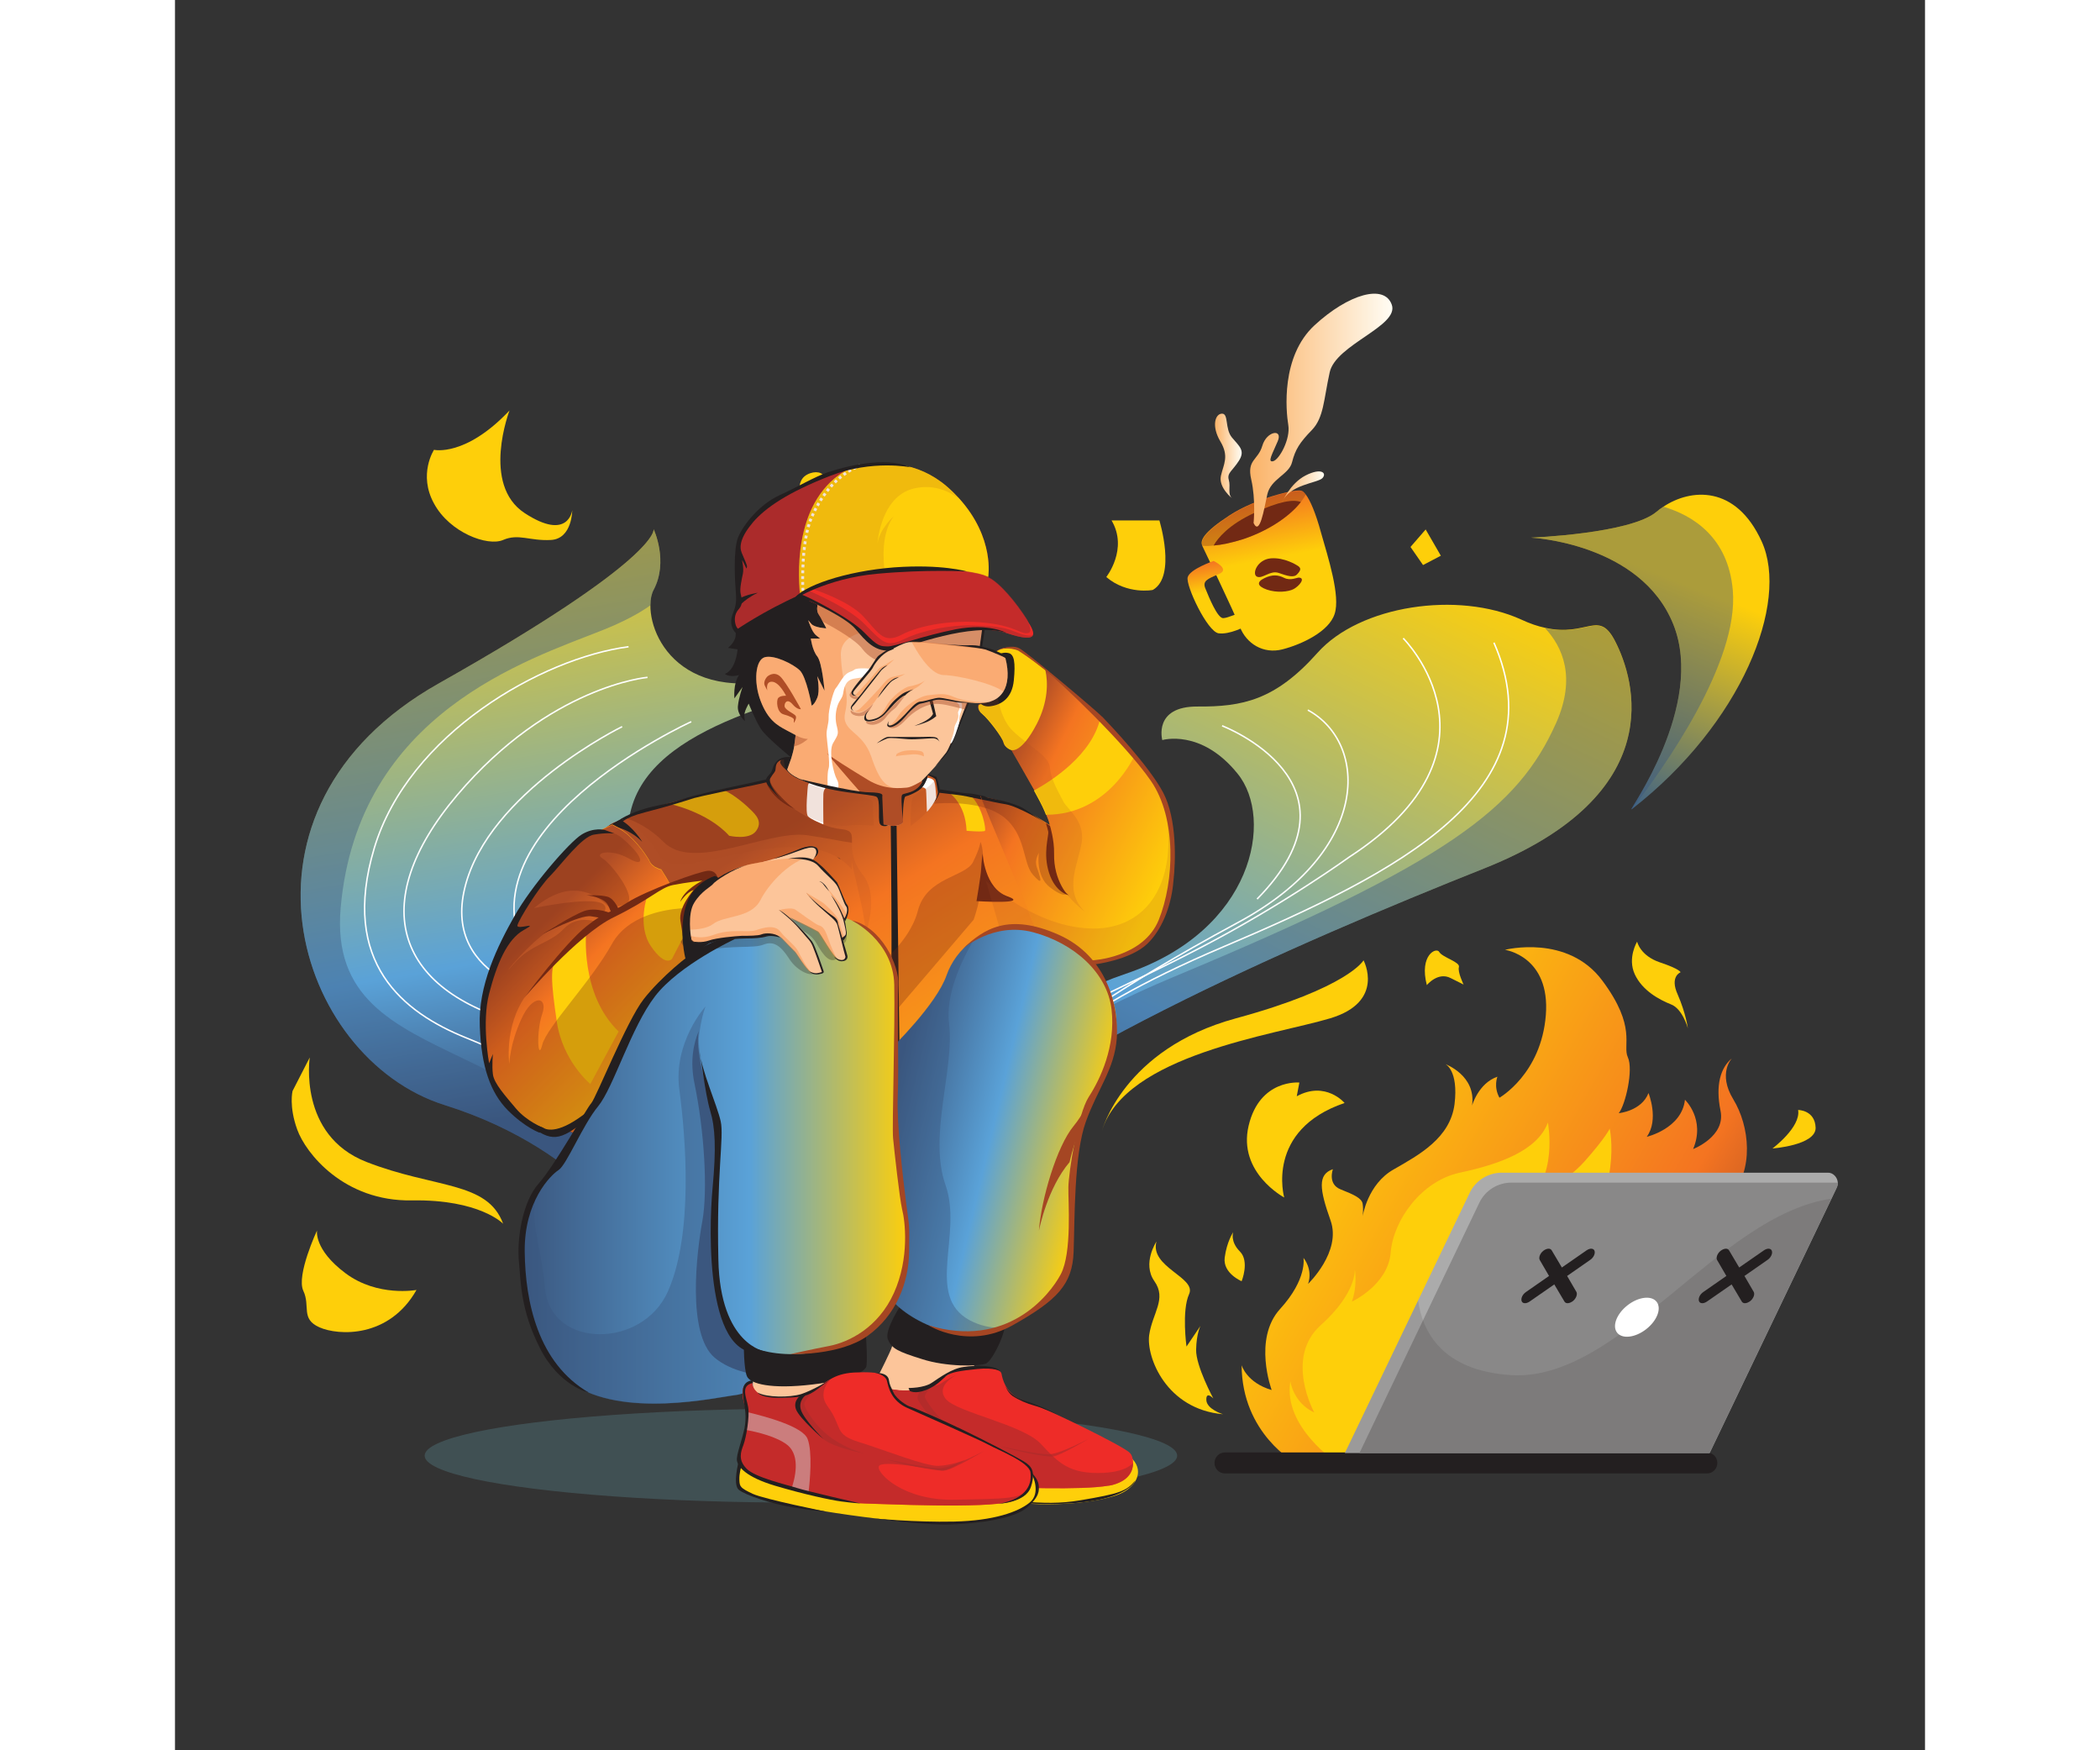 <?xml version="1.0" encoding="utf-8"?>
<!-- Generator: Adobe Illustrator 25.4.1, SVG Export Plug-In . SVG Version: 6.00 Build 0)  -->
<svg version="1.1" xmlns="http://www.w3.org/2000/svg" xmlns:xlink="http://www.w3.org/1999/xlink" x="0px" y="0px"
	 viewBox="0 0 600 600" style="height: 500px;max-width: 100%;" xml:space="preserve">
<rect x="0" y="0" width="600" height="600" fill="#333333" stroke="none"/>
<style type="text/css">
	.st0{fill:url(#SVGID_1_);}
	.st1{fill:none;stroke:#000000;stroke-width:0.25;stroke-miterlimit:10;}
	.st2{fill:url(#SVGID_00000015316068124286008910000016325291764970949528_);}
	.st3{fill:#FECF0A;}
	.st4{fill:url(#SVGID_00000101784118306479044120000008774997925425664953_);}
	.st5{opacity:0.42;fill:#3B577F;}
	.st6{fill:none;stroke:#FFFFFF;stroke-width:0.5;stroke-miterlimit:10;}
	.st7{opacity:0.25;fill:#6BABB6;}
	.st8{fill:url(#SVGID_00000021094499853725084160000003266081811741489571_);}
	.st9{fill:#231F20;}
	.st10{opacity:0.16;fill:#A54623;}
	.st11{fill:#722914;}
	.st12{fill:#FFFFFF;}
	.st13{opacity:0.29;fill:#722914;}
	.st14{fill:#FCC59A;}
	.st15{opacity:0.32;fill:#F47421;}
	.st16{opacity:0.43;fill:#A54623;}
	.st17{fill:#AF4D26;}
	.st18{fill:#AB2B2B;}
	.st19{fill:none;stroke:#FFFFFF;stroke-miterlimit:10;}
	.st20{fill:none;stroke:#FFFFFF;stroke-miterlimit:10;stroke-dasharray:0.999,0.999;}
	.st21{fill:#EE2C28;}
	.st22{opacity:0.61;fill:#AB2B2B;}
	.st23{fill:url(#SVGID_00000109737136995645009300000003009018328722460071_);}
	.st24{fill:#A54623;}
	.st25{fill:url(#SVGID_00000158728733447938608340000009822547175307514252_);}
	.st26{fill:url(#SVGID_00000044170754715426843220000004417150875341737106_);}
	.st27{fill:url(#SVGID_00000112597703183665122780000015777129835407326874_);}
	.st28{fill:url(#SVGID_00000041295188388547264080000000222544641817240729_);}
	.st29{fill:#3B577F;}
	.st30{opacity:0.29;fill:#231F20;}
	.st31{fill:url(#SVGID_00000175299765660831935540000007529885356697516187_);}
	.st32{fill:#ABABAB;}
	.st33{fill:#898888;}
	.st34{opacity:0.12;fill:#231F20;}
	.st35{fill:url(#SVGID_00000116922843729009154300000006375111452337350056_);}
	.st36{opacity:0.32;fill:#722914;}
	.st37{fill:url(#SVGID_00000043445144912432169910000009269570334989538229_);}
	.st38{fill:url(#SVGID_00000117651932995933644930000014548757558188244653_);}
	.st39{fill:url(#SVGID_00000123433171596738197220000000302143283398995871_);}
	.st40{fill:url(#SVGID_00000177472466316059768740000017968355376913482133_);}
</style>
<g id="Background">
	<g>
		<linearGradient id="SVGID_1_" gradientUnits="userSpaceOnUse" x1="170.485" y1="373.743" x2="134.477" y2="159.61">
			<stop  offset="0" style="stop-color:#3B577F"/>
			<stop  offset="0.249" style="stop-color:#5AA2D8"/>
			<stop  offset="1" style="stop-color:#FECF0A"/>
		</linearGradient>
		<path class="st0" d="M222.5,227.9c22.8-9.2,33.2-14.5,37.7-17.6c-3.9,6.4-14.8,18.9-43.2,27.2c-39.7,11.7-77.3,28-55,72.3
			c22.2,44.2,33.4,75.5-1.5,118.7c-0.1,0.1-0.2,0.2-0.3,0.4c0,0-16.9-34.1-67.8-50.1c-50.9-16-78.3-101.5-2-144.5
			c76.3-43,73.7-52.9,73.7-52.9s5.2,11,0,20.8c-0.7,1.3-1.1,3.1-1.1,5.2C162.8,221,177.8,246.1,222.5,227.9z"/>
		<path class="st1" d="M260.2,210.3c1.6-2.5,2-4.1,2-4.1S266,206.5,260.2,210.3z"/>
		
			<linearGradient id="SVGID_00000041280590565328268780000015758409851410920858_" gradientUnits="userSpaceOnUse" x1="321.381" y1="428.059" x2="437.549" y2="192.509">
			<stop  offset="0" style="stop-color:#3B577F"/>
			<stop  offset="0.3" style="stop-color:#5AA2D8"/>
			<stop  offset="1" style="stop-color:#FECF0A"/>
		</linearGradient>
		<path style="fill:url(#SVGID_00000041280590565328268780000015758409851410920858_);" d="M449.1,297.6
			c-63.6,25.3-163.9,68.6-197.1,107c-13.5,15.7-16.3,15.8-14.9,10.4c2.1-7.8,13.2-27.2,13.2-27.2s31.8-39.2,75.7-54
			s50.9-53.2,38.3-68.6c-12.5-15.5-25.8-11.5-25.8-11.5s-3.2-11.6,12.1-11.5c15.3,0.1,26.6-2.1,41.1-18.4
			c14.5-16.3,48.2-21.3,69.9-11.4c3,1.4,5.7,2.3,8.1,2.8c14.7,3.3,18.4-6.5,24.1,4.7C500.5,232.9,512.7,272.2,449.1,297.6z"/>
		<path class="st3" d="M317.8,387.7c0,0,7.3-28.1,45.9-38.6s43.8-19.9,43.8-19.9s7.6,14.2-11.5,19.9
			C377,354.8,325.6,361.6,317.8,387.7z"/>
		
			<linearGradient id="SVGID_00000105408217248715010730000001239145387353374876_" gradientUnits="userSpaceOnUse" x1="476.301" y1="271.329" x2="506.594" y2="195.399">
			<stop  offset="0" style="stop-color:#375E8B"/>
			<stop  offset="1" style="stop-color:#FECF0A"/>
		</linearGradient>
		<path style="fill:url(#SVGID_00000105408217248715010730000001239145387353374876_);" d="M499.6,277.3c0,0-0.1,0.1-0.2,0.1
			c-1.5,1.2,25.5-35.5,14.3-63.4c-11.2-27.9-48.8-29.7-48.8-29.7s34.2-1.3,43.1-8.9c0.7-0.6,1.5-1.2,2.3-1.7
			c9.3-6.2,24.8-7.6,33.7,11.9C553.6,206.6,537.1,248.1,499.6,277.3z"/>
		<path class="st5" d="M499.6,277.3c0,0-0.1,0.1-0.2,0.1c-1.5,1.2,25.5-35.5,14.3-63.4c-11.2-27.9-48.8-29.7-48.8-29.7
			s34.2-1.3,43.1-8.9c0.7-0.6,1.5-1.2,2.3-1.7c9.9,2.9,22.2,10.3,23.8,28.6C536.3,227.1,510.4,263.3,499.6,277.3z"/>
		<path class="st5" d="M449.1,297.6c-63.6,25.3-163.9,68.6-197.1,107c-13.5,15.7-16.3,15.8-14.9,10.4
			c10.4-17.4,38.2-52.2,105.5-80.2c93.9-39.1,117.9-57.8,130.9-86.9c7-15.7,2.2-26.2-3.8-32.6c14.7,3.3,18.4-6.5,24.1,4.7
			C500.5,232.9,512.7,272.2,449.1,297.6z"/>
		<path class="st5" d="M164.1,202.3c-0.7,1.3-1.1,3.1-1.1,5.2c-3.9,2.8-9.3,5.7-16.6,8.6c-25.4,10.1-83.7,28.4-89.6,95.1
			c-5.4,61.8,82.9,36.9,103.7,117.3c-0.1,0.1-0.2,0.2-0.3,0.4c0,0-16.9-34.1-67.8-50.1c-50.9-16-78.3-101.5-2-144.5
			c76.3-43,73.7-52.9,73.7-52.9S169.3,192.5,164.1,202.3z"/>
		<path class="st3" d="M114.7,140.7c0,0-9.8,25.4,5.2,35.2s16.3-1,16.3-1s0,9.8-7.3,10.2c-7.3,0.4-11.1-2.3-16.4,0
			c-5.3,2.3-18.3-2.5-23.7-12.5c-5.5-10,0-18.4,0-18.4S99.6,156.7,114.7,140.7z"/>
		<path class="st3" d="M112.5,419.5c0,0-8-8.4-31.3-8s-36.4-16.2-39.3-24.3c-2.9-8-1.6-13.2-1.6-13.2l5.9-11.5
			c0,0-4.1,26.6,19.4,35.8S107.1,404.8,112.5,419.5z"/>
		<path class="st3" d="M82.8,442.2c0,0-13.3,2.5-24.3-5.7c-11-8.2-9.8-14.7-9.8-14.7s-7.2,15.4-4.7,20.7c2.5,5.3-1,9.6,5.5,12.5
			S73.4,458.8,82.8,442.2z"/>
		<path class="st3" d="M319.3,197.8c0,0,7.6-9.6,1.8-19.4h16.4c0,0,5.9,19.1-2.2,23.8C335.4,202.3,326.4,203.9,319.3,197.8z"/>
		<polygon class="st3" points="423.6,187.5 427.9,193.7 434,190.5 428.8,181.5 		"/>
		<path class="st6" d="M295.9,364.7c0,0,4.4-15,63.7-40.2s115-53.3,92.6-104.2"/>
		<path class="st6" d="M421.1,218.8c0,0,38.2,38.1-18.5,75c0,0-22.1,16-50.5,30.8s-43.7,20.3-52,27.1"/>
		<path class="st6" d="M303.8,353.9c0,0,15.5-13.3,60.9-37.8c45.4-24.5,44.6-61.3,23.7-72.7"/>
		<path class="st6" d="M359,248.8c0,0,51.2,19.5,12,59.4"/>
		<path class="st6" d="M144.5,378.8c0,0-22.9-14.3-44.6-23s-43.3-25.8-31.6-65s57.5-65.2,87.2-69.1"/>
		<path class="st6" d="M162,232.2c0,0-33.5,2.9-65.2,40.3s-21.4,68.2,24.8,79.2"/>
		<path class="st6" d="M131,342.3c0,0-39.7-5.4-31.6-38.1s53.9-55.1,53.9-55.1"/>
		<path class="st6" d="M177,247.4c0,0-82.8,37.7-55.1,82.9"/>
		<ellipse class="st7" cx="214.6" cy="499" rx="129" ry="16.1"/>
	</g>
</g>
<g id="Body">
	<g>
		
			<linearGradient id="SVGID_00000183936868200955350290000018055653551059521715_" gradientUnits="userSpaceOnUse" x1="185.322" y1="298.269" x2="273.709" y2="441.004">
			<stop  offset="0" style="stop-color:#AF4D26"/>
			<stop  offset="0.223" style="stop-color:#F47421"/>
			<stop  offset="1" style="stop-color:#FECF0A"/>
		</linearGradient>
		<path style="fill:url(#SVGID_00000183936868200955350290000018055653551059521715_);" d="M272.6,272.5c-3-0.5-5.7-0.8-7.6-1.1
			c0,0,0,0,0,0c-1.6-0.2-2.8-0.3-3.1-0.3c0,0-0.1,0-0.1,0s0,0,0,0s-0.3-4.1-1-4.4c0,0,0,0-0.1,0c-0.8-0.4-3.7-1.5-3.7-1.5
			s-16.2,3.3-23.6-0.4c-7.5-3.7-20.3-5.4-20.3-5.4s-0.1,0-0.3,0c-0.7,0-2.4,0.1-3.9,0.5c-0.2,0.1-0.4,0.1-0.6,0.2
			c-1,0.4-1.8,1-2.2,1.8c-0.5,1.3-1.3,2.7-2.1,3.8c0,0,0,0,0,0c0,0,0,0,0,0c-0.5,0.8-0.9,1.4-1.2,1.7c-0.1,0.1-0.2,0.2-0.2,0.2
			s0,0-0.1,0c0,0,0,0,0,0c-1.1,0.2-6.8,1.4-14.3,3c-5.7,1.3-12.5,2.9-18.8,4.7c-6.1,1.7-11.8,3.5-16,5.3c0.3,0.1,0.6,0.3,0.9,0.4
			c-2.5,0.4-4.4,1-5.4,1.9c0,0-10.6,4.8-12.5,38.7c-2,33.9-2.1,65.7-2.1,65.7c0,0,0,0,0,0c4.4,2,9.7,4.1,15.9,6
			c18.6,5.8,45.4,9.9,79.8,4.5c54.4-8.6,60.5-15.7,64.5-38.7c1.8-10.6,4.9-17.6,7.8-22.1c-7.5-21.9-17.4-42.9-25.8-64
			C275,273,273.8,272.7,272.6,272.5z"/>
		<path class="st9" d="M212.7,259.4c-0.4,1.7-1.6,5.8-1.6,5.8s-3.5-2.5-3.6-3.9c0-0.4,0.3-0.8,0.8-1.2
			C209.9,259.5,211.9,259.4,212.7,259.4z"/>
		<path class="st10" d="M166,293c1,3,6,4,11,3c17-3,43-12,55,2c0-1,0-2,0-3c1.4,7.5,4.1,16.5,4.9,24.8c2-6.5,3.1-14.5-1-19.8
			c-3.8-4.8-3.8-8.5-3.8-11c0-2.8,0.3-4.3-3.8-4.7c-7.9-0.8-15.6-6.9-19.2-8.8c-2.1-1.1-4.8-4.8-6.6-7.8c-1.1,0.2-6.8,1.4-14.3,3
			c-5.7,1.3-12.5,2.9-18.8,4.7c-5.7,1.6-11.1,3.3-15.2,5c-0.3,0.1-0.5,0.2-0.8,0.3C158.3,283.1,162.4,287.2,166,293z"/>
		<path class="st10" d="M203,328c-4-4-18-8-20-3c-7.3,26.3-26,50.1-48.9,62.5c2.6,1.2,5.5,2.4,8.7,3.6c2.2,0.8,4.6,1.6,7.1,2.4
			c19.1-11.1,50-36,68.1-51C212.1,340.3,207.1,333.4,203,328z"/>
		<path class="st3" d="M190,286.5c0,0,6.8,1.6,9.2-1.6s-0.1-5.6-1.7-7.2c-1.3-1.3-5.4-5.1-9.4-6.9c-5.7,1.3-12.5,2.9-18.8,4.7
			C169.3,275.5,182.5,278.2,190,286.5z"/>
		<path class="st11" d="M212.7,277.4c-0.5-0.2-7.8-2.9-10.2-9.7c0.1,0,0.1,0,0.1,0s0.6-0.8,1.3-1.9c-0.2,0.3-0.8,2.1,2.8,6.2
			C210.5,276.2,212.4,277.3,212.7,277.4z"/>
		<path class="st12" d="M222.3,282.6c0,0-0.1-8.5,0-10.4s1.1-2.3,1.1-2.3c-0.9-0.2-5.4-1.4-5.4-1.4c-0.9-0.3-1,0.8-1,0.8
			s-1,9.4,0,10.5S222.3,282.6,222.3,282.6z"/>
		<path class="st9" d="M245.4,283.1c0,0,0.6,50.7,0,64.8s0.1,15.8,0.1,15.8l2.9-4.1l-1-76.5C247.5,283,246.3,283.2,245.4,283.1z"/>
		<path class="st12" d="M261,273.6c-0.8,1.8-2,3.4-3.2,4.7c-0.1-2.8-0.2-6.7-0.3-7.5c0-0.2-0.1-0.4-0.3-0.5
			c-0.6-0.6-1.8-0.4-1.8-0.4c1.9-2,2.4-3.3,2.4-3.3s1.6,0.1,2.3,0.9C260.7,268.2,260.9,271.8,261,273.6z"/>
		<path class="st3" d="M265,271.5c0.4,0.2,6,3.7,6.4,13.3c0,0,5.7,0.5,6.3,0c0.4-0.4-0.7-8.1-5-12.2
			C269.6,272,266.9,271.7,265,271.5z"/>
		<path class="st11" d="M285.5,307.3c-8-2.7-8.6-14.7-8.6-14.7s-0.4,2.7-0.5,5.2c-0.1,2.4-1.6,11.1-1.6,11.1
			S293.4,310.1,285.5,307.3z"/>
		<path class="st13" d="M273.6,295.5c-2.6,5.2-15.9,5.1-18.9,16.7c-3,11.6-15.3,20-15.3,20l1.3,10l7.5,3.1l25.6-30
			c0,0,2.7-7.1,3.2-16.1s-0.9-10.6-0.9-10.6S276.2,290.3,273.6,295.5z"/>
		<path class="st10" d="M278,301.9l6.1,21c0,0,7.8,5,16.1,9.1c-2.4-6.7-5-13.3-7.7-19.9C283.7,307.5,278,301.9,278,301.9z"/>
		<path class="st13" d="M134.1,387.5c2.6,1.2,5.5,2.4,8.7,3.6c6.1-3.8,12.1-10.1,16.2-20.1c0.8-2,1.7-4,2.5-6.1
			C153.7,374.2,144.3,382,134.1,387.5z"/>
		<path class="st9" d="M152.7,281c-1.5,0.7-2.9,1.4-3.9,2c0,0,6.5,0.5,11.4,5.6C160.2,288.6,157.2,283.5,152.7,281z"/>
		<path class="st13" d="M216.6,286.3c7.1,1,12.2,2.2,15.5,2.6c0-2.8,0.3-4.3-3.8-4.7c-7.9-0.8-15.6-6.9-19.2-8.8
			c-2.1-1.1-4.8-4.8-6.6-7.8c-1.1,0.2-6.8,1.4-14.3,3c-5.7,1.3-12.5,2.9-18.8,4.7c-5.7,1.6-11.1,3.3-15.2,5c4,1.3,8.8,3.8,13.2,8.2
			C177.6,299.1,203,284.5,216.6,286.3z"/>
		<path class="st10" d="M216.6,279.6c5.3,3.1,12,3.8,14.4,3.4c2.5-0.4,8.6,0,8.6,0s-0.4-5.9-0.3-7.7c0.1-1.8-5.5-2.5-9.6-3.1
			c-4-0.6-8.2-2-15.4-4.4c-5-1.7-5.6-5.6-5.5-7.8c-0.2,0.1-0.4,0.1-0.6,0.2c-1,0.4-1.8,1-2.2,1.8c-0.5,1.3-1.3,2.7-2.1,3.8
			c0,0,0,0,0,0c0,0,0,0,0,0c-0.5,0.8-0.9,1.4-1.2,1.7c0.7,1.3,1.6,2.7,2.5,4C208.2,275.2,211.3,276.4,216.6,279.6z"/>
		<path class="st10" d="M261.9,271.1c-0.2,0.9-0.5,1.7-0.9,2.5c-0.8,1.8-2,3.4-3.2,4.7c-2.7,3-5.6,4.8-5.6,4.8s0-8.4,0.7-9.7
			c0.5-1,2.4-1.6,4.4-3c0.6-0.4,1.2-0.9,1.9-1.5c0.4-0.4,0.8-0.9,1.1-1.3c0.2-0.3,0.4-0.6,0.5-0.9c0,0,0.1,0,0.1,0
			c0.7,0.3,1,4.4,1,4.4S261.8,271.1,261.9,271.1z"/>
		<path class="st13" d="M272.6,272.5c-3-0.5-5.7-0.8-7.6-1.1c0,0,0,0,0,0c-1.6-0.2-2.8-0.3-3.1-0.3c0,0-0.1,0-0.1,0
			c-0.4,1.7-0.9,3.7-1.5,4.4c0,0,9.6-1,17.6,1.5c-0.5-1.3-1-2.6-1.5-3.8C275,273,273.8,272.7,272.6,272.5z"/>
		<path class="st9" d="M211.3,259.7c0,0-2.8-0.8-4.8,1.1s-1.2,3.2-2.7,4.7c-1.5,1.5-1.3,2.1-0.8,3.2c0.5,1.1,4.8,5.4,4.8,5.4
			s-4.8-5.3-3.7-7.3c1.1-1.9,1.7-2,1.8-3.1c0.1-1.1,0.2-2.7,2.1-3.2s2.8-0.6,2.8-0.6L211.3,259.7z"/>
		<path class="st9" d="M177.9,273.6c1.2-0.4,16.7-3.7,18.4-4c1.8-0.3,6.8-1.5,6.8-1.5v-1c0,0-7.9,1.8-9.5,2.1
			c-1.6,0.3-15.3,3.2-20.1,4.9c-4.7,1.7-8.2,1.7-13.9,3.6c-2.7,0.9-5,2-6.7,3c0.4,0.2,0.7,0.3,1.1,0.5c1.3-0.8,3.4-1.8,7-2.7
			C169.3,276.4,176.7,274,177.9,273.6z"/>
		<path class="st9" d="M150.1,282.5l2.2,0.4c0,0,0.2-0.7,1.8-1.7c-0.4-0.2-0.7-0.4-1.1-0.5C151.2,281.7,150.1,282.5,150.1,282.5z"/>
		<path class="st9" d="M227,293.8c0.4,0.2,0.8,0.5,1.2,0.8c0,0,0-0.1-0.1-0.1C227.9,294.2,227.5,294,227,293.8z"/>
		<path class="st9" d="M257.9,265.7c0,0,2.7,0.9,2.9,1.6c0.2,0.7,0.8,4.4,0.8,4.4s-0.4,2.5-2.1,4.4c0,0,2.9-3.2,2.7-5.5
			s-1.2-4.3-1.2-4.3l-2.8-1L257.9,265.7z"/>
		<path class="st9" d="M276,272.6c-1.3-0.3-2.9-0.6-3.8-0.6c-1.5,0-10-1.4-10-1.4l-0.6,1.1c0,0,4.3,0.5,6.7,0.8
			c1.3,0.1,4.7,0.8,8.3,1.6C276.4,273.6,276.2,273.1,276,272.6z"/>
		<path class="st9" d="M256.8,266.8c0,0-2.9,2.8-7.8,2.9s-9-0.8-11.9-2.6c0,0,6,4.1,12.2,3.3C255.6,269.6,256.8,266.8,256.8,266.8z"
			/>
		<path class="st9" d="M209.5,259.7c0,0,5.3-1.2,18.1,0.2s30.6,5.5,30.6,5.5s-0.8,5-4.6,6.1s-4.3,1.8-4.1,4s0.1,6.6-0.6,6.9
			c-0.6,0.3-6.4,2.1-6.8-2.3c-0.3-4.5-0.5-7.6-0.5-7.6l-8-0.9c0,0-9.7-1.7-15-3C213.5,267.4,207.2,264.7,209.5,259.7z"/>
	</g>
</g>
<g id="Head">
	<g>
		<path class="st9" d="M256,269.3c0,0,0.9-0.6,1.6-1.9c0.7-1.2,0.2-1.5,0.2-1.5s-2.5,0.3-2.3,0.8s0.6,1,0.6,1V269.3z"/>
		<path class="st3" d="M214.1,167.4c0,0-0.2-3.2,2.6-4.7s5.6-0.8,5.8,0.9C222.7,165.3,214.1,167.4,214.1,167.4z"/>
		<path class="st9" d="M212.6,260.8c0,0-10-8.1-11.7-10.9c-1.8-2.7-4.2-8.7-4.2-8.7s-1.7,2.8-1.5,4.4c0.2,1.6,0.2,1.6,0.2,1.6
			s-2.7-2.2-2.4-5.2c0.3-3,1.6-6.5,1.6-6.5l-2.8,3.9c0,0-0.5-5.1,1.6-8c0,0-3,1-4.9-0.4c0,0,3.5-0.7,4.4-8.4l-3.3-0.5
			c0,0,2.3-1.8,2.6-4c0.3-2.2-1.3-5.3,8.9-10.4c10.2-5.2,24.5-12.6,40.6-12.7c16-0.1,32.7,11.9,32.7,11.9s-35.9,3.3-40,9.5
			c-4.2,6.2-9,26.3-12.6,29.9s-3.4,12.8-3.4,12.8L212.6,260.8z"/>
		<path class="st14" d="M278,212.1c0.2-0.3-0.5-1.1-1.8-2c-6.5-4.6-28-14.4-37.5-11.9c-6.8,1.8-11.8,4.3-14.8,6
			c-0.4,0.2-0.8,0.5-1.1,0.7c-1.4,0.9-2.1,1.4-2.1,1.4s-1.2,2.5,0,4.3c0.5,0.7,1,1.6,1.4,2.5c0.7,1.2,1.2,2.3,1.2,2.3
			s-4-0.2-5.1-1.5c-1.1-1.3-1.1-1.3-1.1-1.3s1.2,3.9,2.6,5.1c1.5,1.2,1.5,1.2,1.5,1.2H218c0,0,0.5,4,2.2,6.1
			c1.7,2.1,2.5,11.8,2.5,11.8l-2.5-5c0.1,0.4,1,5.1,0,7.4c-1,2.4-1.9,2.7-1.9,2.7s-1.8-9.9-4.1-12.1c-2.3-2.2-8.8-5.4-12-4.5
			c-3.2,0.9-3.9,8.5-1.4,15c2.5,6.5,5.6,8.3,8.8,10c3.2,1.7,3.2,1.7,3.2,1.7s-0.2,1.7-0.5,3.8c-0.2,1.3-0.6,2.8-1,4.1
			c-1.1,3.1-1.4,3.9-1.4,3.9s1.3,5.1,25.2,8c2,0.3,4.2,0.5,6.6,0.7l0.4,5.5l0.3,4.5c0,0,4.9,1.7,7.1-0.5v-9.6c0,0,4.4-0.1,6.5-3.1
			v-1.6c0,0,8.8-8.8,9.9-12.1c0.6-1.8,3-7.2,5.1-12.5c0.8-1.9,1.5-3.7,2.1-5.4c0.8-2.3,1.4-4.3,1.5-5.5c0.2-1.9,0.6-5.6,1.2-9.3
			C276.5,218.1,277.4,213.2,278,212.1z"/>
		<path class="st15" d="M249.1,270.6c0,0-3.9,2-5,3.9c-0.4,0.8-1.1,2.1-2,3.5l-0.4-5.5c-2.4-0.2-4.6-0.5-6.6-0.7
			c-23.8-2.9-25.2-8-25.2-8s0.3-0.8,1.4-3.9c0.4-1.2,0.8-2.7,1-4.1c0.4-2,0.5-3.8,0.5-3.8s0,0-3.2-1.7c-3.2-1.7-6.3-3.5-8.8-10
			c-2.5-6.4-1.9-14.1,1.4-15c3.2-0.9,9.7,2.2,12,4.5c2.4,2.2,4.1,12.1,4.1,12.1s0.9-0.3,1.9-2.7c1-2.3,0.1-7,0-7.4l2.5,5
			c0,0-0.8-9.8-2.5-11.8c-1.7-2-2.2-6.1-2.2-6.1h3.2c0,0,0,0-1.5-1.2c-1.5-1.2-2.6-5.1-2.6-5.1s0,0,1.1,1.3c1.1,1.3,5.1,1.5,5.1,1.5
			s-0.5-1.1-1.2-2.3c-0.5-0.8-1-1.8-1.4-2.5c-1.2-1.8,0-4.3,0-4.3s0.7-0.6,2.1-1.4c0.3-0.2,0.7-0.4,1.1-0.7l21.9,11.9
			c0,0-18-1.8-17.5,8.6c0.4,10.4,3.1,12.5,1.5,19.4c-1.6,6.8,5.8,6.2,8.9,15.2C241.7,268.3,244,270.2,249.1,270.6z"/>
		<path class="st16" d="M217,253.3c0,0-2.5,2.3-4.8,2.5c0.4-2,0.5-3.8,0.5-3.8S215.3,253.4,217,253.3z"/>
		<path class="st17" d="M214.6,243.1c0,0-4.9-9.1-7.1-11.2c-2.2-2-4.4,0-4.4,0s-1.7,1.7-0.8,3.3s0.8,1.6,0.8,1.6s-0.8-3.2,1.6-3.1
			c2.5,0.1,4.8,4.8,4.8,4.8s-2-0.1-2.7,0.8c-0.7,0.9-0.5,5,1.9,5.6c2.4,0.7,3.6,1.3,3.5,1.9c-0.1,0.6,0,1,0,1s1.1-1.6,0.6-2.4
			c-0.5-0.8-3.7-2-3.8-3.3s1-2.7,2.7-0.7S214.6,243.1,214.6,243.1z"/>
		<path class="st17" d="M250.9,270c-1.7,0.1-7.4,1-13.4-2.7c-5.9-3.6-12.7-7.8-14-9.1c0.9,1.1,7.4,8.8,11.7,13.6
			c2,0.3,4.2,0.5,6.6,0.7l0.7,10c0,0,4.9,1.7,7.1-0.5v-9.6c0,0,4.4-0.1,6.5-3.1v-1.6C256,267.7,252.6,269.9,250.9,270z"/>
		<path class="st18" d="M278.8,197.8c0,0-18.3-3.2-40.1-1c-8.2,0.8-16.8,3.8-24.4,7.1c-12.5,5.5-22,12.1-22,12.1
			c-1.7-1.2-1.5-4.5,0-6.8c0,0,0,0,0,0s0,0,0,0c0.5-0.7,0.6-2.1,0.7-3.8c0.1-4-0.5-10.1-0.2-16.7c0.4-9.5,12.3-17.9,22.4-22.6
			c4.1-1.9,10.3-4.6,17.4-6.1c10.1-2.1,22-1.8,32.1,6.9C281.7,181.7,278.8,197.8,278.8,197.8z"/>
		<path class="st9" d="M199.8,203.2c-5.2,2.5-7.3,5.6-7.5,6c0.5-0.7,0.6-2.1,0.7-3.8C196.1,203.7,199.8,203.2,199.8,203.2z"/>
		<path class="st3" d="M278.8,197.8c0,0-15.7-2.8-35.4-1.4c-1.5,0.1-3.1,0.2-4.7,0.4c-8.2,0.8-16.8,3.8-24.4,7.1
			c-0.9-9-1.7-34.8,18.3-44c10.1-2.1,22-1.8,32.1,6.9c1.5,1.3,2.9,2.7,4.1,4c0,0,0,0,0,0C281.2,184.5,278.8,197.8,278.8,197.8z"/>
		<g>
			<g>
				<path class="st19" d="M234.9,159.6c-0.2,0.1-0.3,0.1-0.5,0.2"/>
				<path class="st20" d="M233.5,160.2c-7.8,3.6-12.5,11-15.2,17c-3.5,8.1-3.2,22-3,25.8"/>
				<path class="st19" d="M215.4,203.5C215.4,203.5,215.4,203.5,215.4,203.5c0,0.3,0,0.5,0,0.5"/>
			</g>
		</g>
		<path class="st16" d="M278,212.1c-0.6,1.1-1.5,6-2.2,10.9c-1.1,0.2-2.3,0.2-3.4,0.1c-3.3-0.3-17,3.3-20.9,4.5
			c-3.9,1.2-11.9,0.1-15.8-5.1c-2.2-3-8.6-6.7-13.6-9.4c-0.5-0.8-1-1.8-1.4-2.5c-1.2-1.8,0-4.3,0-4.3s0.7-0.6,2.1-1.4
			c2.5-0.6,5.5-1,8.2-0.4c5.2,1,37.1,4.7,45.2,5.6C277.5,211.1,278.2,211.8,278,212.1z"/>
		<path class="st12" d="M239.3,229.3c0,0-5.4-0.6-6.4,0.3c-1,0.8-1.9,0.5-3.3,2c-1.4,1.6-2.3,3.5-3.1,4.4s-2.5,7.5-2.4,9.8
			s-0.8,4-0.7,6.2s1.3,9.7,0.7,11.4s-0.3,6.5-0.3,6.5l3.5,0.7c0,0,0.6-1.8-0.4-3.5s-2.9-9.5-1.3-12.3c1.6-2.8,2-3,1.4-5.5
			c-0.7-2.5-0.6-5,0.1-7.2s1.7-2.6,2-4.5c0.3-1.9,0.8-4.6,4-5c3.3-0.5,4.3-0.7,4.3-0.7L239.3,229.3z"/>
		<path class="st9" d="M259.6,239.4l1.4,6.1c0,0-1.5,1.4-4,2.3c-2.5,0.9-3.5,1-3.5,1s5.4-1.7,6.4-4.1l-1.4-5.1L259.6,239.4z"/>
		<path class="st9" d="M240.6,254.8c0,0,2.8-2.2,3.9-2.2c1.1,0,10.7,0.1,12.7,0c2-0.1,3.8,0,4.2,0.5s0.8,1.3,0.8,1.3s-0.5-1.1-2-1.3
			c-1.4-0.1-6.2,0.5-8.8,0.3c-2.6-0.2-6.1-0.6-7.1-0.3C243.4,253.4,240.6,254.8,240.6,254.8z"/>
		<path class="st15" d="M247.4,258.5c0,0,1.5-1.3,4.9-1.3s4.3,0.4,4.4,1.3c0.1,0.8,0.1,0.8,0.1,0.8s-1.7-0.9-4-0.7s-5.2,0.4-5.5,0.7
			S247.4,258.5,247.4,258.5z"/>
		<path class="st21" d="M294.1,217.8c-0.6,1.2-3.3,1.1-9-0.8c-10.2-3.4-28.3,1.6-36.9,4.6c-8.6,3-10.4-2.8-15.1-7
			s-19.5-10.3-19.5-10.3c1-0.7,2.1-1.4,3.2-2c0.3-0.2,0.7-0.4,1-0.5c11.8-6,28.5-7,42.5-6.6c15.8,0.4,18.4,2.7,18.4,2.7
			c4,1.8,9.8,8.9,13.4,14.6c0,0.1,0.1,0.2,0.1,0.2C293.8,215.1,294.6,216.9,294.1,217.8z"/>
		<path class="st22" d="M294.1,217.8c-0.6,1.2-3.3,1.1-9-0.8c-10.2-3.4-28.3,1.6-36.9,4.6c-8.6,3-10.4-2.8-15.1-7
			s-19.5-10.3-19.5-10.3c1-0.7,2.1-1.4,3.2-2c3.8,1.6,14.5,6.4,19.7,11.7c6.4,6.5,7.5,8,13.7,5c6.2-3,15.8-4.8,22.8-4.6
			c7,0.3,10.1,0.1,15.7,2.4C291.3,217.9,293,218,294.1,217.8z"/>
		<path class="st22" d="M292.8,216.9c-2.6,1-3.9-2.2-14.8-3.4c-10.9-1.2-22.4,0.7-28.9,4.1c-6.5,3.4-8.1-1.1-13.5-6.7
			c-4.7-4.7-14.7-8.3-17.7-9.2c11.8-6,28.5-7,42.5-6.6c15.8,0.4,18.4,2.7,18.4,2.7c4,1.8,9.8,8.9,13.4,14.6c0,0.1,0.1,0.2,0.1,0.2
			C293.3,215,293.6,216.6,292.8,216.9z"/>
		<path class="st10" d="M268.7,170.9c-4.1-3.1-9.3-4.8-15.1-3.5c-10.1,2.2-12.3,14.4-12.8,19c0.9-5.3,5.6-9.4,5.6-9.4
			c-4.2,5.6-3.7,14.8-3,19.4c-1.5,0.1-3.1,0.2-4.7,0.4c-8.2,0.8-16.8,3.8-24.4,7.1c-0.9-9-1.7-34.8,18.3-44
			c10.1-2.1,22-1.8,32.1,6.9C266.1,168.3,267.5,169.6,268.7,170.9z"/>
		<path class="st9" d="M242.9,282.6c0,0-0.4-8.7-0.4-9.4c0-0.7,0.8-1.5-4.7-1.6c-5.5-0.1-23.4-4.5-23.4-4.5c9.1,4.9,24.9,5,26.2,6.1
			c1.3,1,0.4,7.4,1,9c0.6,1.6,2.9,0.8,2.9,0.8L242.9,282.6z"/>
		<path class="st9" d="M256,268.4c0,0-1.1,2.2-3.8,3.1s-3,0.4-3.1,1.9s0.4,7.4,0.4,7.4s0.1-7.6,1-7.8s4.4-1.5,5.8-3.3
			c1.4-1.9,1-2.5,1-2.5L256,268.4z"/>
		<path class="st9" d="M252.2,160.2c0,0-13.1-2.7-27.5,2.9s-22.2,10.9-26.5,15.9c-4.3,5.1-4.8,8.3-3.9,10.5s2,4.4,1.8,4.9
			c-0.2,0.5-0.2,0.5-0.2,0.5s-1.1-2.5-1.5-2.9c0,0,0.7,2.8,0.3,4.7c-0.4,1.9-1.1,5-0.8,6.6s1.1,3.6-0.6,5.5s-1.5,4.1-1,5.6
			c0.5,1.4,1.7,1.8,1.7,1.8s-1.1,1.5-2,0.5s-1.9-3.2-0.9-5.9c1-2.6,1.5-4,1.2-7.5s-1-14.9,0.8-19.2c1.8-4.3,7.4-11.3,14.3-14.4
			c6.8-3.1,11.1-5.9,16.4-7.8C229.2,160.1,243.4,156.2,252.2,160.2z"/>
		<path class="st9" d="M212,205.6c0,0,11.2-7.3,28.6-8.9c17.4-1.6,30.9-0.8,30.9-0.8s-8.6-2.6-25-1.4
			C229.9,195.8,214.8,200.9,212,205.6z"/>
		<path class="st9" d="M217.8,206.1c0,0,12.3,5.6,15.5,9.5c3.3,3.9,6.9,8.5,13,7.2c6.2-1.3,26.4-9.5,38.7-5.9c0,0-5.9-3.3-17.2-1.2
			c-11.3,2.2-21.1,6-23.5,5.9s-3.2,0.2-8-4.8c-4.8-5-19.8-12.6-21.6-13s-2,2.2-2,2.2L217.8,206.1z"/>
		<path class="st9" d="M271.6,240.7c0,0-3.5,9.3-4,10.4c-0.5,1.2-2.5,6-3.2,6.9c-0.7,0.9-3.7,4.6-3.7,4.6s4.2-4,5.1-6.1
			c1-2.1,6.5-15.7,6.5-15.7L271.6,240.7z"/>
		<polygon class="st9" points="276.7,215.9 275.9,221.8 276.7,222 277.6,215.9 		"/>
		<path class="st12" d="M267.6,240.6c0,0,1.7,0.7,1.4,2.1s-0.7,1.1-0.5,2c0.2,0.9,0,1.7-0.4,2.6c-0.4,0.8-0.9,1.7-0.9,2.3
			c0,0.7-0.3,1.8-0.5,2.5c-0.2,0.7-1.2,2.9-0.6,2.7s2.7-6.2,2.7-7.1c0-0.9,0.1-2.4,0.5-3.2c0.4-0.8,0.8-2.7,0.4-3.4l-0.2-0.3
			C269.6,240.9,268.2,240.8,267.6,240.6z"/>
	</g>
</g>
<g id="Right_hand">
	<g>
		
			<linearGradient id="SVGID_00000040558900251811023870000004574174497995357886_" gradientUnits="userSpaceOnUse" x1="278.928" y1="271.701" x2="339.319" y2="301.047">
			<stop  offset="0" style="stop-color:#AF4D26"/>
			<stop  offset="0.223" style="stop-color:#F47421"/>
			<stop  offset="1" style="stop-color:#FECF0A"/>
		</linearGradient>
		<path style="fill:url(#SVGID_00000040558900251811023870000004574174497995357886_);" d="M339.3,275.7c-2.1-5.5-5.4-11-10.1-16.9
			c-3.2-4.1-7.2-8.3-11.9-12.8c-5.3-5.1-11.6-10.5-19-16.4c-2.9-2.3-5.9-4.7-9.2-7.2c0,0-4.4-1.6-7.9,1.1c0,0,2.8,8.4,0.4,12.7
			c-0.2,0.3-0.3,0.6-0.6,0.8c-3.4,3.9-5.5,4.5-5.5,4.5s-0.8,1.7,1.2,3.1c2,1.5,7,8,7.3,9.8c0.3,1.6,2.1,2.4,2.5,2.5c0,0,0.1,0,0.1,0
			s0,0,0,0c0.2,0.3,4.5,7.8,7.9,13.8c1.5,2.7,2.8,5.2,3.4,6.6c0.3,0.6,0.5,1.2,0.7,1.7c1.3,3.1,1.3,3.8,1.3,3.8s-0.2-0.2-0.7-0.4
			c0,0-0.1-0.1-0.1-0.1c-0.2-0.1-0.4-0.3-0.6-0.4c-3-1.9-10.3-6.3-17.8-8c-1.5-0.4-3.1-0.7-4.5-1c8.4,21,18.2,42.1,25.8,64
			c0.8-1.2,1.5-2.3,2.2-3.2c2.4-2.9,4.1-4,4.1-4s29,4.7,33.3-24.3C343.3,294.6,343,285.2,339.3,275.7z"/>
		<path class="st3" d="M317.3,246c-2.8,12.8-16.8,21.7-22.8,25c1.5,2.7,2.8,5.2,3.4,6.6c0.3,0.6,0.5,1.2,0.7,1.7
			c21.6,0.1,30.5-20.5,30.5-20.5C326,254.7,322,250.5,317.3,246z"/>
		<path class="st16" d="M273,237.8c-0.6,1.7-1.3,3.5-2.1,5.4c-2.2-0.4-5.9-1.7-9.1-1.9c-4.4-0.3-8.9,2.9-11.2,5.4
			c-2.3,2.5-4.2,3.6-6,2.5c-1.7-1.1,4.9-7.8,5.3-8.1c-0.3,0.1-3.9,1.7-6,4.6c-2.3,3.1-5.6,3.2-6.8,2.2c-1.2-1,7.2-8.4,7.2-8.4
			s-1.4,0.4-4.5,3.5c-3.1,3.1-6.4,2.8-7.7,1.7c-1.2-1.1,0.1-2.1,1.9-2.9c1.8-0.8,4.4-3.3,2.1-2.4c-2.3,0.9-4.8,0-4.8-1.2
			c0-1.2,5-6.2,7.3-9.7c2.3-3.6,4.8-3.7,4.8-3.7L273,237.8z"/>
		<path class="st3" d="M295.5,248.1c-5.3,10.2-8.6,9.1-8.8,9c0,0,0,0,0,0s0,0-0.1,0c-0.3-0.1-2.1-0.9-2.5-2.5
			c-0.4-1.8-5.4-8.3-7.3-9.8c-1.9-1.5-1.2-3.1-1.2-3.1s2-0.6,5.5-4.5c3.4-3.9,0.2-13.6,0.2-13.6c3.5-2.7,7.9-1.1,7.9-1.1
			c3.2,2.5,6.3,4.9,9.2,7.2C299.4,234,299.3,240.7,295.5,248.1z"/>
		<path class="st9" d="M275.2,239.6c0,0,0.8,3,4.4,2.5c3.7-0.5,7.4-2.7,8-8.9c0.6-6.2,0.1-8.8-1.7-9.3s-3.5,0.4-3.5,0.4L275.2,239.6
			z"/>
		<path class="st10" d="M310.9,288.6c1-7.4-5-11.2-6.3-13.8c-1.3-2.6-4.3-7.4-4.6-11.6s-7.4-7.4-12.8-12.7c-4-3.9-5.2-10.9-5.5-14.3
			c-0.2,0.3-0.3,0.6-0.6,0.8c-3.4,3.9-5.5,4.5-5.5,4.5s-0.8,1.7,1.2,3.1c2,1.5,7,8,7.3,9.8c0.3,1.6,2.1,2.4,2.5,2.5c0,0,0.1,0,0.1,0
			s0,0,0,0c0.2,0.3,4.5,7.8,7.9,13.8c1.5,2.7,2.8,5.2,3.4,6.6c0.3,0.6,0.5,1.2,0.7,1.7c1.3,3.1,1.3,3.8,1.3,3.8s-0.2-0.2-0.7-0.4
			c0,0-0.1-0.1-0.1-0.1c1,3.9,0.1,8.3,0.9,13.5c1.3,8.8,11.8,16.7,11.8,16.7C304.4,305.1,309.8,296,310.9,288.6z"/>
		<path class="st14" d="M284,237.1c-1,1.6-2.4,2.7-4.2,3.3c-0.2,0.1-0.3,0.1-0.5,0.2c0,0,0,0,0,0c-4.9,1.3-13.8-0.6-16.3-1
			c-2.5-0.4-7.6,1.5-8.4,1.6c-0.9,0.1-5.8,5.3-6.7,6.3c-0.7,0.8-2.1,1.5-3,1.4c-0.3,0-0.5-0.1-0.7-0.2c-0.8-0.7,0.6-3.3,1.8-4.6
			c1-1.3,3.9-5,4.2-5.5c0,0,0,0,0,0c-0.1,0-0.3,0.1-1.1,0.6c-1.1,0.6-4.6,4.7-6.5,6.5c-0.8,0.8-1.9,1.3-2.9,1.6
			c-1.3,0.3-2.5,0.2-3-0.1c-0.8-0.7-0.4-1.9,0.6-2.8c1-0.9,2.2-3.3,2.2-3.3s-0.1,0.2-0.4,0.4c-0.9,0.9-3.2,3.1-5,2.9
			c-0.5,0-1-0.2-1.4-0.3c-1.2-0.5-1.5-1.4-0.9-1.8c0.7-0.5,2.8-3.2,3-3.5c0,0,0,0,0,0c0,0-1,0.1-1.9-0.2c-0.1,0-0.3-0.1-0.4-0.2
			c-1-0.6,0-1.8,1.7-3.6c1.7-1.8,5.5-7,6.1-8.2c0.6-1.2,7.8-5.8,11-6.4c0.3-0.1,0.7-0.1,1.2-0.1c4.7-0.1,17.3,1.8,22.9,2.1
			c6.2,0.4,9.3,3.4,9.3,3.4C286,230.6,285.6,234.5,284,237.1z"/>
		<path class="st15" d="M257.2,233.2c-0.2,0.2-2,2.1-3.3,2.7c-1.4,0.7-3.6,2.5-3.6,2.5s0,0,0,0c0,0-0.1,0.1-1.1,0.6
			c-1.1,0.6-4.6,4.7-6.5,6.5c-0.8,0.8-1.9,1.3-2.9,1.6c0.9-0.7,2.7-2.4,4-4.9c1.8-3.5,6.6-6.8,8-6.9c1.3-0.2,3.2-0.8,4.2-1.3
			C256.8,233.5,257.2,233.3,257.2,233.2z"/>
		<path class="st15" d="M250.3,231c-0.2,0.2-1.9,1.1-3.7,1.8c-1.9,0.8-6.9,8-6.9,8s-0.1,0.2-0.4,0.4c-0.9,0.9-3.2,3.1-5,2.9
			c-0.5,0-1-0.2-1.4-0.3c0.6-0.1,1.4-0.3,2.1-1c1.4-1.3,6.8-7,8.3-8.9c1.6-1.9,3-1.9,3.8-2.1C248,231.6,250.1,231.1,250.3,231z"/>
		<path class="st15" d="M246.6,226c0,0-2.5,2.5-3.5,2.9c-1,0.4-3.4,3.8-4.5,5.2c-1.1,1.4-3.6,4.5-3.6,4.5s-1,0.1-1.9-0.2
			c1.6-1.6,5.9-6.3,7.3-8.1c1.6-2.1,2.5-2,3.3-2.5C244.4,227.2,246.6,226,246.6,226z"/>
		<path class="st15" d="M279.3,240.6c-4.9,1.3-13.8-0.6-16.3-1c-2.5-0.4-7.6,1.5-8.4,1.6c-0.9,0.1-5.8,5.3-6.7,6.3
			c-0.7,0.8-2.1,1.5-3,1.4c0.8-0.6,1.8-1.5,2.8-3.1c2.7-4.2,7.6-7.2,10.8-7.5c3.2-0.3,5.4-0.9,8.7,0.7
			C270,240.2,276,241,279.3,240.6z"/>
		<path class="st15" d="M284,237.1c-3.5-2.8-15.6-5.6-20.6-5.7c-4.8-0.2-9.6-9-10.9-11.5c4.7-0.1,17.3,1.8,22.9,2.1
			c6.2,0.4,9.3,3.4,9.3,3.4C286,230.6,285.6,234.5,284,237.1z"/>
		<path class="st10" d="M339.3,275.7c5.4,27.3-6.5,42.8-24.6,42.6c-8.4-0.1-16-2.9-22.2-6.2c2.7,6.6,5.3,13.2,7.7,19.9
			c1.3,0.7,2.7,1.3,4,1.9c2.4-2.9,4.1-4,4.1-4s29,4.7,33.3-24.3C343.3,294.6,343,285.2,339.3,275.7z"/>
		<path class="st11" d="M299.7,299.3c2.2,6.8,6.8,7.6,6.8,7.6s-1-0.3-2.5-3.1c-1.5-2.8-2.7-6.5-2.6-11.2c0.1-4.7-1.4-9.5-1.4-9.5
			s-0.5-0.4-1.4-0.9c0.3,0.9,0.6,2,0.8,2.9C299.6,286.8,297.5,292.5,299.7,299.3z"/>
		<path class="st13" d="M300,295.2c-0.4-5.7-0.3-9.6-0.7-12.6c-0.2-0.1-0.5-0.3-0.8-0.5c-3-1.9-10.3-6.3-17.8-8
			c-1.5-0.4-3.1-0.7-4.5-1c0.5,1.3,1,2.6,1.5,3.8c2.3,0.7,4.4,1.7,6.2,3c8,6.1,6.7,16,10.2,19.9c3.5,4,2.7,1.6,2-0.7
			c-0.8-2.4-1.6-3.6,0.1-6.8c0,0-1.3,7.9,3.7,11.8s6,2.3,6,2.3S300.7,304.4,300,295.2z"/>
		<path class="st24" d="M338.8,271.7c-4.8-9.1-18.2-23.2-20.6-25.7s-25.9-22.2-28.6-23.7c-2.7-1.5-6.8,0.3-6.8,0.3s1.7-0.5,4-0.2
			c2.3,0.4,2.7,0.9,2.7,0.9s3.4,2.1,8.7,6.3s27.5,25.2,36.4,38.1c8.9,12.9,8,34.5,2.7,47.6s-22.8,13.9-22.8,13.9l0.8,1.4
			c0,0,12.3-1.5,18.1-7.1s8.4-14.7,8.9-21.3C343.1,295.5,343.6,280.8,338.8,271.7z"/>
		<path class="st9" d="M284.8,275.7c4.2,0.7,13.4,6.2,13.4,6.2s-2-1.2-6.5-4.3c-4.5-3-13-3.9-13.6-4.4c-0.3-0.2-1-0.4-2-0.6
			c0.2,0.5,0.4,1,0.6,1.5C279.7,274.7,282.8,275.4,284.8,275.7z"/>
		<path class="st9" d="M274.3,241c0,0-5-0.1-6.4-0.3s-5-1.1-6.9-0.8c-1.8,0.3-4.3,1.2-5.3,1.3s-2.6,1.7-3.5,2.5
			c-0.9,0.8-3.1,3.8-4.9,4.8c-1.9,1.1-2.6,0.8-3,0.4s0.5-1.8,0.5-1.8s-0.8,1.7,0.4,1.6c1.2,0,3.4-2,5.1-3.8s3.6-4.3,5.3-4.4
			s4.9-1.3,6.4-1.3c1.5,0,6.2,1.2,7.3,1.3C270.3,240.6,274.3,241,274.3,241z"/>
		<path class="st9" d="M250.3,238.4c0,0,1.1-1.3,2.9-2.1c0,0-2.6,0.7-3.9,1.6c-1.2,0.9-3.1,2.3-4.7,4.6c-1.6,2.3-2.8,3.4-5,4
			s-2.6,0.2-2.7-0.8s1-2.2,1-2.2s-1.2,0.9-1.5,2.1s0.2,1.8,1.8,1.7s3.5-0.8,5.1-2.4C244.9,243.3,248.4,238.9,250.3,238.4z"/>
		<path class="st9" d="M248.2,232.2c0,0-2,0.7-3.1,1.9c-1.1,1.2-4.2,5.2-4.2,5.2S244.7,232.1,248.2,232.2z"/>
		<path class="st9" d="M244.3,228c0,0-2,1.5-2.3,2s-8.1,10.3-8.1,10.3s-1.3,1.7-1.6,1.9c-0.3,0.2-0.5,1.1,0.6,1.6
			c0,0-1.6-0.5-1.1-1.6c0.5-1.1,3.1-3.7,3.7-4.6c0.6-0.9,6.2-7.9,6.9-8.5C243,228.5,244.3,228,244.3,228z"/>
		<path class="st9" d="M244.6,222.5c0,0-3.4,2.1-3.8,2.7c-0.5,0.5-2.4,3.8-3.1,4.6c-0.7,0.9-6,6.6-5.8,7.8c0.3,1.2,1.8,0.9,1.8,0.9
			s-1.8-0.3-1-1.5c0.8-1.2,6.3-7.3,6.6-8.2c0.3-0.8,3-4.9,6-5.9c2.9-1-0.5-0.4-0.5-0.4L244.6,222.5z"/>
		<path class="st9" d="M284.9,224.8c0,0-3.4-1.8-5.1-2.3c-1.8-0.5-4.1-1.5-7.9-1.3c-3.8,0.1-11.2-0.7-11.2-0.7s15,1.4,17.3,2.2
			s6.8,2.8,6.8,2.8L284.9,224.8z"/>
	</g>
</g>
<g id="Righ_leg">
	<g>
		<path class="st14" d="M241.2,471.5c0,0,4.3-8.5,4.6-9.8c0.3-1.3,2.2-0.7,8.6,2c6.4,2.6,14.5,3.7,16.3,3.4s3.3,0.5,3.4,1.3
			c0.1,0.8-1.4,3.2-1.4,3.2s-12.7,11.4-19.2,9.9c-6.5-1.5-10.8-4.6-11.3-5.1C241.9,475.7,239.7,473.6,241.2,471.5z"/>
		<path class="st3" d="M237.7,494.9c0,0-2.3,5.2-1.1,9.3s31.8,8.9,50.1,10.8c18.2,1.9,32.2-0.7,37.3-2.9c5.1-2.2,8.4-7.3,4.4-11.8
			c-3.9-4.4-9.9,4-16.9,4.4s-56.1-1.2-63.4-3.9C240.7,498.1,237.7,494.9,237.7,494.9z"/>
		<path class="st21" d="M328.5,501.5c0,2.7-1.4,5.9-6.6,7.4c-0.2,0.1-0.4,0.1-0.7,0.2c-0.3,0.1-0.7,0.1-1.1,0.2c0,0-0.1,0-0.1,0
			c-9.3,1.6-33.2,0.6-41.6,0.3c-1,0-1.7,0-2.3-0.1c-2.8,0-10.2-1.5-17.5-3.4c-1.8-0.4-3.6-0.9-5.3-1.4c-4.7-1.3-8.7-2.6-10.8-3.5
			c-5.9-2.7-6.2-4.4-5.8-6.7c0.2-1.3,1.3-4.7,2-8c0.4-2,0.7-4,0.5-5.6c0-0.5-0.1-0.9-0.2-1.3c-1.2-3.6-2-7.9,2.2-8.1v1
			c0,0,0.6,3.5,5.7,3.9c0,0,0.3,0,0.8,0.1c0.2,0,0.5,0,0.8,0.1c1.6,0.1,4.3,0.1,7.2-0.4c0.4-0.1,0.8-0.1,1.2-0.2
			c0.9-0.2,1.7-0.5,2.5-0.9c0.1-0.1,0.3-0.1,0.4-0.2c3.4-2,6-5.6,13-6c8.8-0.5,10.4,1,10.6,2.1c0.2,1.1,1.2,7.1,7.8,9.2
			c6.6,2.1,34.8,15.9,36.2,17.9C328,498.6,328.5,500,328.5,501.5z"/>
		<path class="st22" d="M266.2,489.4c4.7,3.2,9.1,4.3,10.1,4.6c-1.2-0.2-7.6-1.4-11.4-3.4c-4.2-2.2-10-9.6-10.3-11.1
			c-0.2-0.9,0.6-2.3,1.2-3.3c0.4-0.1,0.8-0.1,1.2-0.2c0.9-0.2,1.7-0.5,2.4-0.9c-1.1,1.3-2.5,3.1-2.3,3.9
			C257.5,480,260.9,485.7,266.2,489.4z"/>
		<path class="st22" d="M283.3,495.8c0,0,12.9,3,16.8,2.7c3.9-0.4,13.2-5.3,13.2-5.3s-9.7,5.8-12.3,6.1
			C298.3,499.6,285,496.7,283.3,495.8z"/>
		<path class="st12" d="M258.6,506.1c-1.8-0.4-3.6-0.9-5.3-1.4c0.9-2.7,3-10.1-1.4-13.5c-3.3-2.6-9.2-4-13.3-4.8
			c0.4-2,0.7-4,0.6-5.6c6.1,1.4,17.7,4.6,19.1,8.5C259.9,493.5,259,502.4,258.6,506.1z"/>
		<path class="st22" d="M328.5,501.5c0,2.7-1.4,5.9-6.6,7.4c-0.2,0.1-0.4,0.1-0.7,0.2c-0.3,0.1-0.7,0.1-1.1,0.2c0,0-0.1,0-0.1,0
			c-9.3,1.6-33.2,0.6-41.6,0.3c-1,0-1.7,0-2.3-0.1c-2.8,0-10.2-1.5-17.5-3.4c-1.8-0.4-3.6-0.9-5.3-1.4c-4.7-1.3-8.7-2.6-10.8-3.5
			c-5.9-2.7-6.2-4.4-5.8-6.7c0.2-1.3,1.3-4.7,2-8c0.4-2,0.7-4,0.5-5.6c0-0.5-0.1-0.9-0.2-1.3c-1.2-3.6-2-7.9,2.2-8.1v1
			c0,0,0.6,3.5,5.7,3.9c0,0,0.3,0,0.8,0.1c0.4,0.2,0.7,0.2,0.8,0.1c1.6,0.1,4.3,0.1,7.2-0.4c0.4-0.1,0.8-0.1,1.2-0.2
			c0.9-0.2,1.7-0.5,2.5-0.9c0.1-0.1,0.3-0.1,0.4-0.2c0.9,0.2,1.9,0,2.9-0.7c2.6-1.8,4.8-2.7,5.1-2.8c-0.6,0.3-7.1,3.8-3.5,8.2
			c3.8,4.6,26.4,8.7,32.6,15.4c6.2,6.7,9.9,10.4,21.5,9.9C324.1,504.6,327,503.1,328.5,501.5z"/>
		<path class="st9" d="M249.3,446.7c0,0-6.2,9.2-4.9,12.4c1.3,3.2,3.4,4.2,11.7,6.8c8.3,2.7,19.2,2.5,21.8,1.6s7.8-12.7,6.4-14
			s-22.7-0.5-26.3-2.5C254.5,448.9,249.3,446.7,249.3,446.7z"/>
		
			<linearGradient id="SVGID_00000052105227348311700790000008060095495274169526_" gradientUnits="userSpaceOnUse" x1="245.198" y1="379.394" x2="322.589" y2="397.67">
			<stop  offset="0" style="stop-color:#3B577F"/>
			<stop  offset="0.452" style="stop-color:#5AA2D8"/>
			<stop  offset="0.911" style="stop-color:#FECF0A"/>
		</linearGradient>
		<path style="fill:url(#SVGID_00000052105227348311700790000008060095495274169526_);" d="M321,362.6c-0.7,2.2-1.6,4.5-2.8,6.8
			c-4.3,8.4-6.9,15.8-8.5,22.6c-2.7,11.4-2.6,21.3-2.4,32.2c0.2,17.1-9.2,24.6-24,31c-0.3,0.1-0.5,0.2-0.8,0.3
			c-15.3,6.5-34.8-5.1-38-11.9c-3.1-6.8,1.2-84.3,1.2-84.3s15.4-14.9,18.9-25c1.5-4.3,4.6-8.9,9.3-12.1c6.2-4.4,15.2-6.3,26.1-1.7
			C316.8,327.5,327.2,343.4,321,362.6z"/>
		<path class="st24" d="M318,369c-0.7,2.2-1.6,4.5-2.8,6.8c-4.3,8.4-6.9,15.8-8.5,22.6c-7.5,8.8-10.3,22.5-10.5,23.5
			c0.8-10.8,6.1-28.9,11.9-35.9C311.2,382.3,315,375.1,318,369z"/>
		<path class="st5" d="M283.2,455.2c-0.3,0.1-0.5,0.2-0.8,0.3c-15.3,6.5-34.8-5.1-38-11.9c-3.1-6.8,1.2-84.3,1.2-84.3
			s15.4-14.9,18.9-25c1.5-4.3,4.6-8.9,9.3-12.1c-4,6.9-9.7,18.6-8.4,28.8c1.9,15.5-7.2,38.4-1.2,55.3c5.9,16.9-7,37.8,8.1,46.2
			C276,454.5,279.7,455.2,283.2,455.2z"/>
		<path class="st24" d="M258.3,454.3c0,0,13.6,8.6,28.9,0s20.5-14,20.9-25.2c0.4-11.2,0.1-33.3,4.2-44.6
			c4.1-11.4,9.8-17.9,10.6-28.6c0.7-10.7-3.1-28-20-35.5c-17-7.5-25.6-2.1-32.8,4.9c0,0,10.4-9.4,24.2-5.7
			c13.8,3.7,25.3,13.7,26.8,26.4c1.5,12.7-3.9,24-7.8,30c-3.9,6.1-6.9,26-7,30.9c-0.1,4.9,1.3,22.5-2.6,29.9
			S285.1,462.5,258.3,454.3z"/>
		<path class="st9" d="M251.5,475.8c0,0,5.2,0.1,8-1.8c2.7-1.8,6.9-4.9,10.9-5.4c4-0.6,10.8-0.8,12.6,1.5c0,0-1.9-1.4-7.9-0.8
			s-9.1,1.1-10.7,2.4c-1.6,1.3-3,3.2-6.9,4.8c-3.9,1.5-5.6,0.3-5.6,0.3L251.5,475.8z"/>
		<path class="st9" d="M287.1,478.5c2.1,1.4,4.8,2.6,7.7,3.4c2.9,0.8,7.8,3,7.8,3s-5.6-3-11.4-4.8c-5.7-1.8-6.7-5.6-6.7-5.6
			S285.2,477.1,287.1,478.5z"/>
		<path class="st9" d="M329.2,507.6c0,0-3.4,10.7-44,7.3c-40.6-3.4-47.8-8.2-48.3-10.1c0,0,8,4.3,28.5,6.7c20.4,2.4,31.4,5.1,45,2.8
			S326.1,511.2,329.2,507.6z"/>
	</g>
</g>
<g id="Left_shoulder">
	<g>
		
			<linearGradient id="SVGID_00000099639538206489891000000009912303765799526567_" gradientUnits="userSpaceOnUse" x1="107.079" y1="328.846" x2="177.511" y2="343.608">
			<stop  offset="0" style="stop-color:#AF4D26"/>
			<stop  offset="0.223" style="stop-color:#F47421"/>
			<stop  offset="1" style="stop-color:#FECF0A"/>
		</linearGradient>
		<path style="fill:url(#SVGID_00000099639538206489891000000009912303765799526567_);" d="M177.5,333.2c-0.1,0.2-0.2,0.5-0.2,0.7
			c-0.2,0.5-0.4,1-0.6,1.5c-0.3,0.7-0.6,1.5-0.9,2.2c-0.3,0.7-0.6,1.4-0.9,2.1c0,0.1,0,0.1-0.1,0.2c-0.3,0.6-0.6,1.3-0.8,1.9
			l-0.2,0.4c-0.3,0.6-0.6,1.3-0.9,1.9c-0.3,0.7-0.7,1.4-1.1,2.1c-0.4,0.7-0.7,1.4-1.1,2.1c-0.9,1.7-1.9,3.4-3,5.1
			c-0.3,0.5-0.6,1-0.9,1.5c-0.4,0.6-0.8,1.2-1.2,1.9c-0.2,0.2-0.3,0.4-0.4,0.7c0,0-0.1,0.1-0.1,0.1c-0.3,0.5-0.6,0.9-1,1.4
			c-0.1,0.2-0.2,0.4-0.4,0.5c-0.4,0.6-0.8,1.2-1.3,1.8c-0.5,0.7-1,1.4-1.6,2c-0.5,0.7-1.1,1.3-1.6,2c-0.4,0.5-0.8,0.9-1.1,1.4
			c0,0,0,0,0,0c-1.6,1.9-3.3,3.7-5,5.5c-0.4,0.4-0.8,0.8-1.2,1.2c0,0,0,0.1-0.1,0.1c-0.5,0.5-1,1-1.6,1.5c-0.6,0.5-1.1,1-1.7,1.5
			c-0.4,0.4-0.9,0.8-1.3,1.2c-0.1,0.1-0.2,0.2-0.3,0.3c-0.3,0.3-0.7,0.6-1,0.9c-0.1,0.1-0.3,0.2-0.4,0.4c-0.4,0.4-0.9,0.7-1.3,1.1
			c-0.1,0.1-0.2,0.2-0.3,0.3c-0.4,0.3-0.8,0.7-1.2,1c-0.4,0.3-0.9,0.7-1.4,1c-0.4,0.3-0.9,0.7-1.3,1c-0.1,0.1-0.1,0.1-0.2,0.2
			c-0.4,0.3-0.8,0.5-1.2,0.8c-1.1,0.7-2.1,1.4-3.2,2.1c-0.3,0.2-0.7,0.4-1,0.6c-0.1,0.1-0.2,0.2-0.4,0.2c-0.2,0.2-0.5,0.3-0.8,0.5
			c-0.1,0.1-0.2,0.1-0.2,0.1c0,0,0,0,0,0c0,0-0.1,0.1-0.1,0.1c-0.1,0-0.1,0.1-0.2,0.1c0,0,0.1,0,0.1-0.1c-1.3,0.7-2.9,0.7-4.3,0.1
			c-2.3-1.1-4.3-2.1-6-3.1c-14.3-7.8-21.5-29.1-13.3-53c8.2-23.9,26.2-41.5,29.7-44.7c3.2-2.9,5.8-2.7,6.4-2.6c0.1,0,0.1,0,0.1,0
			c0.3-0.2,0.6-0.4,0.9-0.6c0.6-0.4,1.4-0.7,2.2-1.1c0.3-0.1,0.5-0.2,0.8-0.4c0.2-0.1,0.4-0.2,0.6-0.3c0.8,0.3,1.5,0.8,2.3,1.2
			c0.7,0.4,1.5,0.9,2.2,1.5c0.6,0.4,1.1,0.9,1.6,1.4c2.4,2.2,4.6,4.9,6.6,8.2c0.1,0.4,0.4,0.8,0.7,1.2c0.1,0.1,0.2,0.2,0.3,0.3
			c0.1,0.1,0.2,0.2,0.4,0.3c0.1,0,0.1,0.1,0.2,0.2c0.1,0.1,0.3,0.2,0.5,0.3c0.2,0.1,0.4,0.2,0.6,0.3c0,0,0,0,0,0
			c0.2,0.1,0.5,0.2,0.7,0.3c0.2,0.1,0.5,0.2,0.7,0.2c2,3,4.6,7.5,6.8,13.3c2.2,5.9,4,13.2,4.1,21.5
			C177.5,332.9,177.5,333,177.5,333.2z"/>
		
			<linearGradient id="SVGID_00000138536752389701003480000005206158997345424030_" gradientUnits="userSpaceOnUse" x1="122.473" y1="320.118" x2="173.353" y2="370.933">
			<stop  offset="0" style="stop-color:#AF4D26"/>
			<stop  offset="0.279" style="stop-color:#F47421"/>
			<stop  offset="1" style="stop-color:#FECF0A"/>
		</linearGradient>
		<path style="fill:url(#SVGID_00000138536752389701003480000005206158997345424030_);" d="M177.5,333.2c-0.1,0.2-0.2,0.5-0.2,0.7
			c-0.2,0.5-0.4,1-0.6,1.5c-0.3,0.7-0.6,1.5-0.9,2.2c-0.3,0.7-0.6,1.4-0.9,2.1c0,0.1,0,0.1-0.1,0.2c-0.3,0.6-0.6,1.3-0.8,1.9
			l-0.2,0.4c-0.3,0.6-0.6,1.3-0.9,1.9c-0.3,0.7-0.7,1.4-1.1,2.1c-0.4,0.7-0.7,1.4-1.1,2.1c-0.9,1.7-1.9,3.4-3,5.1
			c-0.3,0.5-0.6,1-0.9,1.5c-0.4,0.6-0.8,1.2-1.2,1.9c-0.2,0.2-0.3,0.4-0.4,0.7c0,0-0.1,0.1-0.1,0.1c-0.3,0.5-0.6,0.9-1,1.4
			c-0.1,0.2-0.2,0.4-0.4,0.5c-0.4,0.6-0.8,1.2-1.3,1.8c-0.5,0.7-1,1.4-1.6,2c-0.5,0.7-1.1,1.3-1.6,2c-0.4,0.5-0.8,0.9-1.1,1.4
			c0,0,0,0,0,0c-1.6,1.9-3.3,3.7-5,5.5c-0.4,0.4-0.8,0.8-1.2,1.2c0,0,0,0.1-0.1,0.1c-0.5,0.5-1,1-1.6,1.5c-0.6,0.5-1.1,1-1.7,1.5
			c-0.4,0.4-0.9,0.8-1.3,1.2c-0.1,0.1-0.2,0.2-0.3,0.3c-0.3,0.3-0.7,0.6-1,0.9c-0.1,0.1-0.3,0.2-0.4,0.4c-0.4,0.4-0.9,0.7-1.3,1.1
			c-0.1,0.1-0.2,0.2-0.3,0.3c-0.4,0.3-0.8,0.7-1.2,1c-0.4,0.3-0.9,0.7-1.4,1c-0.4,0.3-0.9,0.7-1.3,1c-0.1,0.1-0.1,0.1-0.2,0.2
			c-0.4,0.3-0.8,0.5-1.2,0.8c-1.1,0.7-2.1,1.4-3.2,2.1c-0.3,0.2-0.6,0.4-0.9,0.6c-0.1,0-0.1,0.1-0.2,0.1c-0.1,0.1-0.2,0.1-0.3,0.2
			c-0.2,0.2-0.5,0.3-0.8,0.5c-0.1,0.1-0.2,0.1-0.2,0.1c0,0,0,0,0,0c0,0-0.1,0.1-0.1,0.1c0,0-0.1,0.1-0.1,0.1
			c-1.3,0.7-2.9,0.7-4.3,0.1c-2.3-1.1-4.3-2.1-6-3.1c-14.3-7.8-21.5-29.1-13.3-53c8.2-23.9,26.2-41.5,29.7-44.7
			c3.2-2.9,5.8-2.7,6.4-2.6c0.1,0,0.1,0,0.1,0c0.3-0.2,0.6-0.4,0.9-0.6c0.6-0.4,1.4-0.7,2.2-1.1c0.3-0.1,0.5-0.2,0.8-0.4
			c0.2-0.1,0.4-0.2,0.6-0.3c0.8,0.4,1.5,0.8,2.3,1.2c0.7,0.5,1.5,0.9,2.2,1.5c0.6,0.4,1.1,0.9,1.6,1.4c2.4,2.2,4.6,4.9,6.6,8.2
			c0.1,0.4,0.4,0.8,0.7,1.2c0.1,0.1,0.2,0.2,0.3,0.3c0.1,0.1,0.2,0.2,0.4,0.3c0.1,0,0.1,0.1,0.2,0.2c0.1,0.1,0.3,0.2,0.5,0.3
			c0.2,0.1,0.4,0.2,0.6,0.3c0,0,0,0,0,0c0.2,0.1,0.5,0.2,0.7,0.3c0.2,0.1,0.5,0.2,0.7,0.2c2,3,4.6,7.5,6.8,13.3
			c2.2,5.9,4,13.2,4.1,21.5C177.5,332.9,177.5,333,177.5,333.2z"/>
		<path class="st3" d="M183.2,300.9c2.3-1.2-4.5,0-4.5,0s-11.6,2.2-16.6,5.6c0,0-3.9,10.6,1.1,17.9c5,7.3,7.2,4.3,7.2,4.3l4.4-8.5
			c0,0-0.1-8,1.4-10.7S180.8,302.1,183.2,300.9z"/>
		<path class="st3" d="M142.4,371.6l9.7-18c-13.4-12.9-11.1-34.4-11.1-34.4s-7.8,7.3-10.1,9.6s-2,7.8,0,21.4
			C132.9,363.8,142.4,371.6,142.4,371.6z"/>
		<path class="st11" d="M150.5,314.4c12.5-6.1,15.8-10.1,20.2-11s10.1-1.5,10.1-1.5s-6.4,3.1-7.6,7.3c0,0,2.2-3.4,4.6-4.1
			c0,0-5.3,5.9-4.5,10.6c0.8,4.7,0.8,5.2,0.8,5.2s3.9,1,3.3-1.1c-0.6-2.1-3.2-13.9,8.6-19c0,0-0.4-2.4-3.2-2.3
			c-2.8,0.1-21.4,6.8-27.9,11c-6.5,4.2-6.2,2-13.8,8s-21.4,24.6-21.4,24.6S138,320.4,150.5,314.4z"/>
		<path class="st11" d="M142.6,314.1c3.7,0.6,3.7,0.6,3.7,0.6l3.5-1.5c0,0-5.3-2.4-9.5-0.9c-4.2,1.5-14.4,8-14.4,8
			S138.9,313.5,142.6,314.1z"/>
		<path class="st11" d="M148.4,310.2c1.5,2.9,1,3.6,2.6,2.9s1.1-1.4,1.1-1.4s-1.4-3.6-3.8-4.3c-2.4-0.7-7.2-0.5-7.2-0.5
			S146.9,307.4,148.4,310.2z"/>
		<path class="st13" d="M177.5,332.7c-0.1,0.4-0.2,0.8-0.2,1.2c-0.3,1.6-0.8,3.3-1.3,4.9c-2.1,6.4-6.1,12.3-10.7,18.6
			c-2.2,3-4.6,6-7,9.3c0,0,0,0,0,0c-1.6,1.9-3.3,3.7-5,5.5c-0.4,0.4-0.8,0.8-1.2,1.2c0,0,0,0.1-0.1,0.1c-0.5,0.5-1,1-1.6,1.5
			c-0.6,0.5-1.1,1-1.7,1.5c-0.5,0.5-1.1,1-1.7,1.5c-1,0.9-2.1,1.7-3.1,2.6c-0.4,0.3-0.8,0.7-1.2,1c-0.4,0.3-0.9,0.7-1.4,1
			c-0.4,0.3-0.9,0.7-1.3,1c-0.5,0.3-0.9,0.7-1.4,1c-1.1,0.7-2.1,1.4-3.2,2.1c-0.3,0.2-0.6,0.4-0.9,0.6c0,0-0.1,0-0.1,0.1
			c0,0,0,0-0.1,0.1c-0.1,0.1-0.2,0.1-0.3,0.2c-0.2,0.2-0.5,0.3-0.8,0.5c-0.1,0.1-0.2,0.1-0.3,0.2c0,0-0.1,0.1-0.1,0.1
			c0,0-0.1,0.1-0.1,0.1c-1.3,0.7-2.9,0.7-4.3,0.1c-2.3-1.1-4.3-2.1-6-3.1c-14.3-7.8-21.5-29.1-13.3-53c8.2-23.9,26.2-41.5,29.7-44.7
			c3.2-2.9,5.8-2.7,6.4-2.6c0.1,0,0.1,0,0.1,0c0.3-0.2,0.6-0.4,0.9-0.6c2.7,0.3,5.1,1,6.7,2.3c7.6,6.2,8.8,10.8,2.7,7.3
			c-6.1-3.5-12.3-2-9,0c3.3,2,11.8,13.4,8.3,15.3c-3.5,2-6.6,0.9-6.6,0.9s-4.7-5.3-11.7-5.2c-7,0-13.5,6-13.5,6s13.1-2.8,20.2-2.3
			c7,0.5,3.3,4.4,3.3,4.4s-3.5-1.4-13.7,2.8c-10.1,4.2-23.1,21.7-17,14.5c6.1-7.2,12.5-7.1,17.4-12.3c4.9-5.2,11.9-2.2,11.9-2.2
			s-13.3,11.9-23,22.7c-9.7,10.8-7.6,25.8-7.6,25.8s0.2-6.9,4.2-15.5c3.9-8.6,9.2-7.6,7.1-1.6c-2.1,6.1-1.5,16.6,0,10.6
			c1.5-6.1,16.6-21.5,23.9-34.6c5.3-9.6,17.4-11.7,23.5-12.2c2.3-0.2,3.8-0.1,3.8-0.1S179.6,321.1,177.5,332.7z"/>
		<path class="st9" d="M114.1,380.6c6,6,10.9,7.7,10.9,7.7l1.2-1.7c0,0-5.6-2.2-9.3-6.6c-3.7-4.4-7.5-8.6-7.9-11.7s0-7,0-7l-1.3,3.2
			c0,0-2.6-13.9,0-23.9s6.1-18.6,11.9-21.8s-2.6,0.2-2.2-1.6c0.4-1.8,7.2-12.9,11.2-16.9c3.9-4,10.9-13.6,15.1-14.2
			c4.1-0.7,6.9-0.4,6.9-0.4l-3.3-1.2c0,0-3.7-1-7.9,1.6c-4.2,2.6-17.2,17.6-23,27.9s-12.5,23.8-11.9,37.8
			C105,365.8,108.2,374.6,114.1,380.6z"/>
		<path class="st9" d="M126.3,386.6c0,0,3.3,2.8,12.1-3.3c8.8-6,24.8-20.6,32.4-35c0,0-10.1,18.9-23,29.9s-16.3,13.7-22.7,10
			c-6.4-3.7-5.4-4-5.4-4L126.3,386.6z"/>
		<path class="st9" d="M185.1,300.3c0,0-7.8,2.1-10.1,10.8s0,17.5,0,17.5s5.2-1.1,7.1-3.2C184,323.1,191.5,301.9,185.1,300.3z"/>
	</g>
</g>
<g id="Leg_leg">
	<g>
		<path class="st3" d="M194.3,499.3c0,0-2.5,5.8-1.3,10.3c1.2,4.5,35,9.8,55.1,11.8c20.1,2.1,35.4-0.8,41-3.2
			c5.6-2.4,9.2-8.1,4.9-12.9s-10.9,4.4-18.6,4.8c-7.6,0.4-61.6-1.4-69.8-4.3C197.5,502.8,194.3,499.3,194.3,499.3z"/>
		
			<linearGradient id="SVGID_00000071542286036923132510000004893626541472913294_" gradientUnits="userSpaceOnUse" x1="118.707" y1="396.605" x2="251.433" y2="396.605">
			<stop  offset="0" style="stop-color:#3B577F"/>
			<stop  offset="0.591" style="stop-color:#5AA2D8"/>
			<stop  offset="1" style="stop-color:#FECF0A"/>
		</linearGradient>
		<path style="fill:url(#SVGID_00000071542286036923132510000004893626541472913294_);" d="M248.9,441c-3.8,8-11.6,21.1-26.1,23.9
			c-4.4,0.8-8.3,2.3-11.8,4c-8.1,3.9-14.1,8.8-18.7,9.3c-6.7,0.8-38.9,8.2-56.5-4.1c-17-11.9-21.2-44.8-13-64c0.4-1,1-1.9,1.6-2.8
			c0.2-0.2,0.3-0.4,0.5-0.7c4.6-5.9,23-29.8,29.1-48.4c3.2-9.9,11.5-20.6,21.7-29.1c2.8-2.4,5.7-4.6,8.7-6.6
			c9.7-6.4,20.1-10.6,28.9-10.4c21.3,0.4,35.7,9,34.1,32.3c-1.6,23.3,1.3,64.4,2.7,68.7C251.4,417.4,252.8,433,248.9,441z"/>
		<path class="st5" d="M211,468.9c-2,1-3.8,2-5.6,3c-5.4,3.1-9.6,6-13.1,6.4c-6.7,0.8-38.9,8.2-56.5-4.1c-17-11.9-21.2-44.8-13-64
			c0.4-1,1-1.9,1.6-2.8c-3.3,10.8,0.8,17.2,2.5,34.5c2,20.4,33.3,20.6,42.1,0.8c8.8-19.8,6.1-53,3.9-69.3c-2.1-16.2,9-28.4,9-28.4
			s-1.2,2.9-2,8.4c-0.1,0.4-0.1,0.9-0.2,1.4c-0.8,6.5,3.3,20,5.7,29.6c2.4,9.7-3,41,1.5,62.1C190,461.6,203.6,467,211,468.9z"/>
		<path class="st29" d="M211,468.9c-2,1-3.8,2-5.6,3c-6.1-0.3-14.7-1.7-20.4-6.5c-9.6-8.2-6.1-36.4-4.2-46.8
			c1.9-10.4,0.7-30.9-2.7-47.2c-1.6-7.8-0.3-13.8,1.5-18c-0.1,0.4-0.1,0.9-0.2,1.4c-0.8,6.5,3.3,20,5.7,29.6c2.4,9.7-3,41,1.5,62.1
			C190,461.6,203.6,467,211,468.9z"/>
		<path class="st14" d="M198.3,471.8c0,0-1.5,11.7,4.4,13.2c5.9,1.6,22.8-6.6,25.4-7.5c2.6-1,5.4-0.2,5.9-3.2c0.5-3-1.7-6.2-1.7-6.2
			L198.3,471.8z"/>
		<path class="st9" d="M236.9,457.9c0,0,0.7,9.8,0,10.9s-4.1,4.1-18.3,5.8s-21.4-0.2-22.5-2.8c-1.1-2.5-1.1-11.2-1.1-11.2
			S211.1,470.3,236.9,457.9z"/>
		<path class="st21" d="M293.8,508.6c0,0.1-0.1,0.2-0.1,0.3c-0.7,2.3-2.7,4.6-7,5.8c-9.1,2.6-44.3,0.8-50.3,0.7
			c-3.1,0-11.2-1.7-19.2-3.7c-2-0.5-3.9-1-5.8-1.5c-5.1-1.4-9.6-2.8-11.9-3.9c-6.5-3-6.9-4.8-6.4-7.4c0.3-1.4,1.4-5.1,2.2-8.8
			c0.5-2.2,0.8-4.4,0.6-6.1c0-0.5-0.1-1-0.3-1.4c-1.3-3.9-2.1-8.7,2.4-9v1.1c0,0,0.6,3.9,6.3,4.2c0,0,4.6,0.6,9.7-0.3
			c0.5-0.1,0.9-0.2,1.4-0.3c1-0.2,1.9-0.6,2.7-1c2.2-1.2,4-3.1,6.6-4.5c2-1.2,4.6-2.1,8.1-2.3c9.7-0.5,11.4,1.1,11.6,2.3
			c0.2,1.2,1.4,7.8,8.6,10.1c7.2,2.3,38.3,17.5,39.8,19.7C293.7,503.8,294.5,506.2,293.8,508.6z"/>
		<path class="st22" d="M225.6,493.3c5.2,3.5,10,4.8,11.1,5c-1.3-0.2-8.4-1.6-12.6-3.8c-4.6-2.4-10.9-10.6-11.3-12.2
			c-0.2-1,0.6-2.5,1.4-3.7c0.5-0.1,0.9-0.2,1.4-0.3c1-0.2,1.9-0.6,2.7-1c-1.2,1.5-2.8,3.5-2.5,4.2C216,483,219.7,489.3,225.6,493.3z
			"/>
		<path class="st22" d="M244.4,500.3c0,0,14.2,3.3,18.5,2.9c4.3-0.4,14.5-5.8,14.5-5.8s-10.6,6.4-13.5,6.7
			C260.9,504.5,246.2,501.3,244.4,500.3z"/>
		<path class="st12" d="M217.2,511.7c-2-0.5-3.9-1-5.8-1.5c1-2.9,3.3-11.1-1.5-14.9c-3.6-2.8-10.1-4.4-14.6-5.2
			c0.5-2.2,0.8-4.4,0.6-6.1c6.7,1.6,19.4,5,21,9.3C218.6,497.8,217.7,507.6,217.2,511.7z"/>
		<path class="st22" d="M293.7,508.9c-0.7,2.3-2.7,4.6-7,5.8c-9.1,2.6-44.3,0.8-50.3,0.7c-3.1,0-11.2-1.7-19.2-3.7
			c-2-0.5-3.9-1-5.8-1.5c-5.1-1.4-9.6-2.8-11.9-3.9c-6.5-3-6.9-4.8-6.4-7.4c0.3-1.4,1.4-5.1,2.2-8.8c0.5-2.2,0.8-4.4,0.6-6.1
			c0-0.5-0.1-1-0.3-1.4c-1.3-3.9-2.1-8.7,2.4-9v1.1c0,0,0.6,3.9,6.3,4.2c0,0,4.6,0.6,9.7-0.3c0.5-0.1,0.9-0.2,1.4-0.3
			c1-0.2,1.9-0.6,2.7-1c2.2-1.2,4-3.1,6.6-4.5c-2.2,2.5-3.5,5.7-1,9.2c5.4,7.3,2,9.6,10.7,12.3c8.7,2.7,23,8.4,27.4,8.2
			c4.3-0.2,8.8-1.9,9.2-2.1c-0.3,0.2-5.9,3.9-8.2,3.7c-2.4-0.2-20.8-3.9-21.5-1.4c-0.7,2.4,8.7,11.9,26.4,11.4
			C284.3,513.7,291.7,514.2,293.7,508.9z"/>
		<path class="st9" d="M192,321.9c0,0-19.1,8.8-27.4,19.6c-8.3,10.8-14.2,31.2-19.5,37.7c-5.3,6.4-10.8,20.1-13.6,21.9
			c-2.8,1.8-11.8,10.8-11.6,28c0.2,17.3,4.6,38.2,22,48.3c0,0-10.2-2.2-16.8-15.3s-6.5-22.2-7.2-29.8s1.2-20.3,6.8-26.6
			s16.4-25.8,18-27.5c1.6-1.7,12.2-28.3,18-35.7c5.8-7.4,15.6-15.5,18.4-16.7C179.1,325.8,187.7,320.1,192,321.9z"/>
		<path class="st24" d="M232,315.5c0,0,14.3,6.9,14.6,22.1s-0.8,48.5-0.4,52.6c0.4,4.1,2.2,20.5,3.1,24.4c1,3.8,2.6,16.6-2.8,28.6
			s-15.5,16.9-22.2,18.2c-6.8,1.3-13.3,2.8-13.3,2.8s17,0.6,26.5-6.3c9.6-6.9,14.1-18,14.2-28.9c0.1-10.9,0.1-7.6-1-16.4
			c-1.1-8.8-3.3-26.9-2.9-36.8c0.4-9.9-0.2-31.4,0.2-38.1C248.4,330.9,242.1,317.7,232,315.5z"/>
		<path class="st9" d="M202.4,463.3c0,0-15.5-2.1-16.1-31.5c-0.7-29.4,2-41.9,0.8-47.4c-1.2-5.5-6.8-17.9-7.1-23.8
			c0,0,1.8,14.6,3.5,20.2s2.1,12.7,0.8,26.6S181.7,468.5,202.4,463.3z"/>
		<path class="st9" d="M198.1,473.2c0,0-3.7-0.1-3.4,4.3s1.4,6.5,0.7,11.2c-0.7,4.6-3.2,10.2-2.7,12.2c0.5,2,3,5.4,13,8.4
			c10.1,3,19,4.9,22.7,5.4c3.7,0.5,6.7,0.7,6.7,0.7s-18.4-4.2-21.8-5.3s-14.5-3.6-17.4-6.7c-2.9-3-1.9-5.7-1-8.1s2.2-9.6,1.6-13
			c-0.6-3.4-2.7-7.3,1.6-8.2V473.2z"/>
		<path class="st9" d="M199.8,477.4c0,0,0.8,1.9,8.1,1.8c7.2-0.2,9.1-0.5,12.5-3.1c3.3-2.6,4.4-3.2,4.4-3.2s-6.1,3.7-10.1,5
			C210.7,479.1,203,479.1,199.8,477.4z"/>
		<path class="st9" d="M240,470.6c0,0,3.6,0.6,4.1,2.8s1.5,6.8,6.9,9.2c5.4,2.4,24.7,10.9,28,12.7c3.3,1.8,13.8,5.9,14.3,9.4
			c0.5,3.5-0.7,9-10.9,10.8c0,0,9.3-0.4,11-5.7c1.7-5.3,0.5-7.1-2.5-8.9c-3-1.8-13.6-7.3-21.1-10.9c-7.5-3.6-16.6-7.5-17.7-7.8
			c-1-0.2-4.6-2.5-5.7-4.7c-1-2.2-1.4-2.8-1.6-4.3C244.6,471.7,243.4,470.6,240,470.6z"/>
		<path class="st9" d="M214.6,478.3c0,0-2.8,1.7-1.7,4.8c1.2,3.2,9.4,10.2,9.4,10.2s-6.7-6.7-7.7-10c-1-3.2,1.7-5.1,1.7-5.1
			L214.6,478.3z"/>
		<path class="st9" d="M294,505.8c0,0,3,6.1-1,9.3c-3.9,3.2-12.3,6.2-25.9,6.5c-13.6,0.3-27.6-1.1-27.6-1.1s16.8,2.4,26.4,2.1
			c9.6-0.3,21.8-2,26.2-5.8s4.2-5.9,4-7.8c-0.2-2-2.4-4.2-2.4-4.2L294,505.8z"/>
		<path class="st9" d="M193.3,500.8c0,0-2.2,8.1,0,9.9c2.2,1.8,11,4.8,19,6.1s11,1.4,11,1.4s-21-4.2-25.2-6.1
			c-4.2-2-4.5-2.4-4.6-4.7s0.6-4.4,0.6-4.4L193.3,500.8z"/>
	</g>
</g>
<g id="Left_hand">
	<g>
		<path class="st30" d="M229.9,322.8c1.5-2.4-1.5-10-1.5-10s-5-8.6-18.9-7c-10.6,1.2-23.7,6.2-29.3,8.5c-2.4,2.7-4.7,5.5-6.8,8.5
			c0.7,1.7,2.8,4.2,8.8,3c8.9-1.9,16.3-0.6,19.6-2c3.3-1.3,5.8,0.2,8.8,4.9c3,4.7,8.8,6.8,9.6,4.1c0.9-2.7-4.9-11.1-6.8-12.9
			c-1.8-1.6-2.3-2.2-2.4-2.2c0.3,0,6.2,1,8.8,5.5c2.7,4.7,4.8,7.2,7.4,5.3c1.9-1.3,1.2-3.9,0.7-5.3
			C228.4,323.8,229,324.2,229.9,322.8z"/>
		<path class="st14" d="M230.1,318.6c-0.3-1.3-0.4-2.2-0.4-2.8c0-0.6,0.1-0.8,0.2-1.1c0.1-0.2,0.3-0.6,0.5-1.1
			c0.3-0.9,0.6-2.3,0-3.3c-0.9-1.6-3.1-6.7-3.2-7.2c-0.1-0.4-7.1-8.2-9.9-9c-0.2-0.1-0.5-0.1-0.8-0.1c-3.1-0.2-11.4,0.7-18.4,2.1
			c-4.4,0.8-8.5,2.7-12,5.4c-2.2,1.7-4.5,3.4-5.6,4c-2.2,1.3-4.2,5.6-4.3,11.9c0,0.5,0,0.9,0,1.3c0,0.7,0.1,1.3,0.2,1.8
			c0.8,3.3,3.6,3.3,9.1,1.9c6.8-1.7,14.1-0.9,16.3-1.7c2.2-0.7,5-0.5,6.4,1c1.4,1.5,3.7,3.8,4.4,4.5s3.5,5.7,5.5,7.1
			c0.2,0.1,0.3,0.2,0.5,0.2c1.9,0.9,3.8-0.5,3.8-0.5s-3-8.9-4.5-11c-1.5-2-6.9-7.3-7.2-7.6c0,0,0,0,0,0c0.5,0.2,9.1,4.4,9.9,5
			c0.8,0.6,4.8,8.3,6.8,9.4c0,0,0.1,0.1,0.1,0.1c1.9,0.9,3-0.3,2.9-0.9c0-0.7-1.5-6-1.5-6s0.4-0.2,0.9-0.7
			C230,320.9,230.4,320,230.1,318.6z"/>
		<path class="st14" d="M220,290.7c-1.2-1.2-5.2,0.1-8,1.5c-2.9,1.3-10.5,3.3-10.5,3.3l0.4,1.7c0,0,11.7-0.2,14.3-0.8
			C218.7,295.6,221.2,291.9,220,290.7z"/>
		<path class="st15" d="M201.6,320.8c2.2-0.7,5-0.5,6.4,1c1.4,1.5,3.7,3.8,4.4,4.5s3.5,5.7,5.5,7.1c0.2,0.1,0.3,0.2,0.5,0.2
			c-2.1-2.1-4-6.1-4.8-7.6c-1.2-2.2-4.1-4.1-6-6.6c-1.9-2.5-5.6-1.5-8.5-0.5c-2.9,0.9-8.4-0.7-14.5,1.6c-3.5,1.3-6.5,0.8-8.4,0.1
			c0.8,3.3,3.6,3.3,9.1,1.9C192.1,320.7,199.4,321.6,201.6,320.8z"/>
		<path class="st15" d="M210.5,314.6C210.5,314.6,210.5,314.6,210.5,314.6c0.5,0.3,9.1,4.4,9.9,5c0.8,0.6,4.8,8.3,6.8,9.4
			c0,0,0.1,0.1,0.1,0.1c-1.3-1.8-2.5-5-3.4-7.5c-1.2-3.6-2.1-4.1-3.2-4.4c-1-0.3-6.5-4.3-7.9-5.3c-1.4-1.1-5.8,0.1-5.8,0.1
			s0,0,0.6,0.3C208.2,312.6,210.5,314.6,210.5,314.6z"/>
		<path class="st15" d="M229.5,321.5c-0.8-1.8-1.6-5.3-2.1-6.4c-0.7-1.5-4.3-5-5.2-5.6c-0.8-0.6-5.5-3.3-5.8-3.5
			c0,0,0.1,0.2,0.6,0.9c0.6,0.9,8.5,7.7,9.4,8.6c0.9,0.8,2.2,6.7,2.2,6.7S229.1,321.9,229.5,321.5z"/>
		<path class="st15" d="M229.9,314.7c0.1-0.2,0.3-0.6,0.5-1.1c-1.4-3.1-6.2-8.5-6.7-9c0.3,0.4,2.5,4,3.2,5.2c0.8,1.3,2.7,6,2.7,6
			C229.7,315.3,229.8,315,229.9,314.7z"/>
		<path class="st15" d="M184.4,316.8c4-3.1,13-1.9,16.3-8.2c2.7-5.3,9-12.3,15.7-14.6c-3.1-0.2-11.4,0.7-18.4,2.1
			c-4.4,0.8-8.5,2.7-12,5.4c-2.2,1.7-4.5,3.4-5.6,4c-2.2,1.3-4.2,5.6-4.3,11.9c0,0.5,0,0.9,0,1.3
			C179.2,318.7,182.6,318.2,184.4,316.8z"/>
		<path class="st9" d="M184.5,303c0.5-0.8,6.4-5,12.1-6.6c0,0-5.8,1.5-10,4.3c-4.2,2.8-6.8,4.9-8.2,6.3c-1.4,1.5-3.5,9.5-2.4,13.9
			c1.1,4.4,1,0.5,1,0.5l-0.1-0.2c0,0-1.3-7.9,1.1-11.7C180.4,305.5,184,303.8,184.5,303z"/>
		<path class="st9" d="M220.2,333.6c-1.2,0.2-2.7-0.6-2.7-0.6s1.1,1.3,3.1,1c1.9-0.3,2-0.6,1.7-1.4c-0.3-0.8-2.8-8.4-3.9-9.9
			c-1.1-1.5-7.6-8.9-11.4-10.8c0,0,4.3,3.2,7.3,6.8c3,3.6,3.6,3.7,4.5,6.1c1,2.4,3,8.4,3,8.4S221.4,333.4,220.2,333.6z"/>
		<path class="st9" d="M225.7,314.1c-1.7-1.1-7.8-6-9.2-8c0,0,1.3,1.9,4.6,4.9c3.3,3,5.5,4.4,6,6.1c0.5,1.7,2.5,10.2,2.7,10.6
			c0.2,0.4-0.1,1.5-1.4,1.4c-1.3-0.1-2.4-1.2-2.4-1.2s1,1.8,2.8,1.6c1.8-0.1,1.9-1.4,1.7-2c-0.1-0.6-3.2-10.9-3.2-10.9
			S227.4,315.2,225.7,314.1z"/>
		<path class="st9" d="M185.1,322.8c2.3-0.7,8.5-1.1,10.8-1.1c2.3,0,5.1-0.1,7-0.7c1.9-0.5,4.6,0.4,4.6,0.4
			c-1.8-1.8-5.3-1.6-6.4-1.1c-1.1,0.5-4.7,0.5-6.8,0.5c-2.1,0.1-8.7,0.7-11.2,1.6c-2.5,0.9-5.2,0.4-5.2,0.4l0.8,1.2
			C178.7,324.1,182.8,323.6,185.1,322.8z"/>
		<path class="st9" d="M229.8,320.6c-0.4,0.5-1.3,1-1.3,1l0.5,0.9c0,0,1.5-1.3,1.3-2.9c-0.2-1.6-0.7-4.4-0.8-4.7
			c-0.1-0.4-2.1-5.3-4.6-8.1c0,0,3.7,5.7,4.4,9.2C230.1,319.3,230.2,320.1,229.8,320.6z"/>
		<path class="st9" d="M229.4,314.9l0.3,1c0,0,1.2-2.1,1.2-3.9c0-1.8-0.5-1.6-1-2.8c-0.6-1.2-2.6-6.3-2.9-6.7
			c-0.3-0.4-4.3-4.8-5.8-6c-1.5-1.2-3.1-3.6-11-2.1c0,0,7.7-0.6,10.3,2.4c2.6,3,5.6,5.2,6.6,7c1,1.8,2.3,6.2,3,6.9
			c0.6,0.7,0.3,2.3-0.1,3.2C229.6,314.8,229.4,314.9,229.4,314.9z"/>
		<path class="st9" d="M224.3,305.6c-1.8-3.5-3.4-3.5-3.4-3.5s0.7,0.3,1.2,0.8C222.5,303.5,224.3,305.6,224.3,305.6z"/>
		<path class="st9" d="M213.7,291.2c-1.7,0.8-8.5,3.2-8.5,3.2c3.5-0.7,8.7-2.8,10.6-3.4c2-0.6,3.6-0.8,4,0.5
			c0.4,1.3-0.8,2.8-0.8,2.8s0.7-0.6,1.2-1.3c0.4-0.7,0.6-1.6-0.3-2.5c-0.5-0.2-0.9-0.3-1.4-0.4C217.1,290,214.9,290.6,213.7,291.2z"
			/>
	</g>
</g>
<g id="Laptop">
	<g>
		
			<linearGradient id="SVGID_00000115497625651795732070000004881332295931243137_" gradientUnits="userSpaceOnUse" x1="530.781" y1="470.738" x2="380.171" y2="385.375">
			<stop  offset="0" style="stop-color:#AF4D26"/>
			<stop  offset="0.244" style="stop-color:#F47421"/>
			<stop  offset="1" style="stop-color:#FECF0A"/>
		</linearGradient>
		<path style="fill:url(#SVGID_00000115497625651795732070000004881332295931243137_);" d="M384.2,501.5c0,0-18.4-10-18.5-33.5
			c0,0,1.7,6,10.3,8.5c0,0-6.5-17.5,2.9-27.8c9.4-10.3,8-17.5,8-17.5s3.3,3.8,1.6,8.9c0,0,11.5-11,7.7-21.7
			c-3.8-10.7-4.5-15.8,0.8-17.6c0,0-1.9,5.1,2.6,6.9s7.3,3,7.6,5c0.3,2,0,4.2,0,4.2s1.7-11,10.6-16c8.9-5.1,19.4-10.8,20.9-22.4
			c1.4-11.6-3.1-13.7-3.1-13.7s10.6,3.9,9.1,14.2c0,0,2.2-7.7,8.7-9.9c0,0-1.4,3.4,0.7,7.2c0,0,14.3-8.1,15.9-28.3
			c1.6-20.2-14-22.4-14-22.4s21.5-5.5,33.4,10.6c11.9,16,6.8,22,8.7,26.2c2,4.2-0.8,16.4-3.1,19.2c0,0,7.8-0.7,10.2-6.9
			c0,0,3.7,9.1-0.6,15c0,0,12-2.8,13.1-12.7c0,0,7.1,6.7,2.8,16.9c0,0,11.2-4.3,9.4-13.1c-1.8-8.8,0-14.8,3.9-18c0,0-5,5.1,0.5,14.1
			c5.5,9,7.3,24.1-1.2,33.6s-73.6,89.2-93.2,90S384.2,501.5,384.2,501.5z"/>
		<path class="st3" d="M398.5,501.5c0,0-18.7-12.3-16.1-28c0,0,1,7.4,8.2,10.7c0,0-10.3-18.7,2.2-29.9
			c12.5-11.2,11.7-19.2,11.7-19.2s1,5.5-1,11.1c0,0,12.4-5.7,13.3-16.8c0.9-11.2,10.6-24.6,23.7-27.4c13.1-2.8,26.6-7.4,30.2-17.2
			c0,0,3.8,19.3-8.4,28.3c0,0,13.8-6.9,21-15s8.6-11.2,8.6-11.2s4.7,21.2-12.5,41.2c-17.2,20-36,46.8-38.3,52.3
			C438.8,485.9,398.5,501.5,398.5,501.5z"/>
		<path class="st3" d="M547.7,393.7c0,0,9.8-7.3,8.8-13.2c0,0,5.8,0,6,6.1C562.6,392.6,547.7,393.7,547.7,393.7z"/>
		<path class="st3" d="M518.7,352.5c0,0-1.8-6.7-5.8-8.2c-4-1.6-9.8-4.7-12.4-10.3c-2.6-5.6,0.8-11.2,0.8-11.2s1,4.8,7.8,7.1
			c6.9,2.3,7.1,3.4,7.1,3.4s-3.8,1.4-1,7.6C518,347.3,518.7,352.5,518.7,352.5z"/>
		<path class="st3" d="M380.3,410.5c0,0-6.6-23.1,20.7-32.4c0,0-6.5-7.7-16.4-2.3l0.9-4.7c0,0-13.6-1.3-17.4,14.8
			S380.3,410.5,380.3,410.5z"/>
		<path class="st3" d="M365.7,439.2c0,0-6.5-2.7-5.8-8.1s2.9-8.7,2.9-8.7s-1.1,3.2,2.3,6.6S365.7,439.2,365.7,439.2z"/>
		<path class="st3" d="M359.3,484.8c0,0-5.6-1.7-5.7-4.9c-0.1-3.2,2.4-0.5,2.4-0.5s-6-11.1-5.9-16.7c0.1-5.6,1.5-8.2,1.5-8.2
			l-4.8,7.1c0,0-1.7-12.3,0.9-18s-13.6-9.2-11.2-18c0,0-5,7.5-0.7,13.6s-0.7,10.9-1.8,18.5C333,465.3,339.9,483.1,359.3,484.8z"/>
		<path class="st3" d="M429.2,337.7c0,0,3.8-4.7,8.2-2.4c4.4,2.2,4.4,2.2,4.4,2.2s-2.1-4.3-1.6-6c0.5-1.7-5.6-3.3-6.7-5.1
			C432.6,324.5,426.5,327.3,429.2,337.7z"/>
		<path class="st9" d="M525.3,505.1H360c-2,0-3.6-1.6-3.6-3.6v0c0-2,1.6-3.6,3.6-3.6h165.2c2,0,3.6,1.6,3.6,3.6v0
			C528.8,503.5,527.2,505.1,525.3,505.1z"/>
		<path class="st32" d="M570.1,405.4c0,0.6-0.1,1.2-0.4,1.7l-1.8,3.8l-41.8,87.2H401.1l25.1-52.3l17.7-36.9c2-4.2,6.3-6.9,11-6.9
			h111.7C568.5,401.9,570,403.6,570.1,405.4z"/>
		<path class="st33" d="M570.1,405.4c0,0.6-0.1,1.2-0.3,1.7l-43.6,91H406.1l41.1-85.8c2-4.2,6.3-6.9,11-6.9h111.7
			C569.9,405.4,570,405.4,570.1,405.4z"/>
		<path class="st9" d="M477.3,437.4l7.9-5.5c1.2-0.8,1.8-2.2,1.5-3.1c-0.3-0.9-1.5-1-2.7-0.2l-8.5,5.9l-3.5-5.9
			c-0.5-0.8-1.7-0.7-2.9,0.2c-1.1,0.9-1.6,2.3-1.2,3.1l3.2,5.5l-7.9,5.5c-1.2,0.8-1.8,2.2-1.5,3.1c0.3,0.9,1.5,1,2.7,0.2l8.5-5.9
			l3.5,5.9c0.5,0.8,1.7,0.7,2.9-0.2c1.1-0.9,1.6-2.3,1.2-3.1L477.3,437.4z"/>
		<path class="st34" d="M567.9,410.9l-41.8,87.2H401.1l25.1-52.3c1.5,10.6,8.1,24.1,32,25.6C495.5,473.6,529,416.6,567.9,410.9z"/>
		<path class="st9" d="M538.1,437.4l7.9-5.5c1.2-0.8,1.8-2.2,1.5-3.1c-0.3-0.9-1.5-1-2.7-0.2l-8.5,5.9l-3.5-5.9
			c-0.5-0.8-1.7-0.7-2.9,0.2c-1.1,0.9-1.6,2.3-1.2,3.1l3.2,5.5l-7.9,5.5c-1.2,0.8-1.8,2.2-1.5,3.1c0.3,0.9,1.5,1,2.7,0.2l8.5-5.9
			l3.5,5.9c0.5,0.8,1.7,0.7,2.9-0.2c1.1-0.9,1.6-2.3,1.2-3.1L538.1,437.4z"/>
		
			<ellipse transform="matrix(0.788 -0.615 0.615 0.788 -171.582 404.266)" class="st12" cx="501.5" cy="451.4" rx="8.6" ry="5.2"/>
	</g>
</g>
<g id="Coffee">
	<g>
		
			<linearGradient id="SVGID_00000116944116190285131480000016510723264170788507_" gradientUnits="userSpaceOnUse" x1="81.753" y1="544.494" x2="134.487" y2="544.494" gradientTransform="matrix(0.185 0.983 0.983 -0.185 -179.709 190.943)">
			<stop  offset="0" style="stop-color:#F47421"/>
			<stop  offset="0.408" style="stop-color:#FECF0A"/>
		</linearGradient>
		<path style="fill:url(#SVGID_00000116944116190285131480000016510723264170788507_);" d="M379.7,222.6c6.6-1.7,16-6.1,17.9-12.2
			c2-6.1-2.2-19.1-4.7-27.9c-1.8-6.6-3.7-11.1-5.3-13.1c-0.5-0.7-1-1.1-1.5-1.2c-1.9-0.6-15.6,2.6-24.6,8.5
			c-8.9,5.8-10.1,8.6-9.3,10.3c0,0,0,0.1,0,0.1c0,0,10.7,22.2,12.9,27.8C367.3,220.6,373.1,224.3,379.7,222.6z"/>
		<path class="st36" d="M366.3,184.8c9.5-3.2,16.4-8.4,19.7-12.7c0.7-0.9,1.3-1.8,1.7-2.6c-0.5-0.7-1-1.1-1.5-1.2
			c-1.9-0.6-15.6,2.6-24.6,8.5c-8.9,5.8-10.1,8.6-9.3,10.3c1.1,0.1,2.4,0.1,3.8-0.1C358.8,186.8,362.2,186.1,366.3,184.8z"/>
		<path class="st11" d="M366.3,184.8c9.5-3.2,16.4-8.4,19.7-12.7c-2.5-1-7.4-0.3-15.9,3.7c-8.9,4.1-12.6,8.7-14,11.2
			C358.8,186.8,362.2,186.1,366.3,184.8z"/>
		
			<linearGradient id="SVGID_00000101786930102078378140000017491005340974986676_" gradientUnits="userSpaceOnUse" x1="100.343" y1="524.518" x2="125.403" y2="524.518" gradientTransform="matrix(0.185 0.983 0.983 -0.185 -179.709 190.943)">
			<stop  offset="0" style="stop-color:#F47421"/>
			<stop  offset="0.408" style="stop-color:#FECF0A"/>
		</linearGradient>
		<path style="fill:url(#SVGID_00000101786930102078378140000017491005340974986676_);" d="M356.1,192.3c0,0-8.2,2.8-8.9,5.6
			c-0.7,2.8,6.7,18.6,10.6,19.2c3.8,0.5,9-2.3,9-2.3s-0.6-3.5-1.5-4.2c-0.9-0.7-3.9,1.2-5.9,1.3c-2,0.1-5-7.4-6.1-10.1
			c-1.1-2.6,0.5-3.3,4.6-5S356.1,192.3,356.1,192.3z"/>
		<g>
			<g>
				<path class="st11" d="M378.4,196.4c-2.9-1-5.5,2.1-7.4,1.3c-1.9-0.8,0-5.9,4.7-6.3c4.7-0.4,9,2.4,9,2.4c1.6,0.9,1.3,1.7,0.1,3
					C383.6,198.2,381.3,197.4,378.4,196.4z"/>
				<path class="st11" d="M383.6,201.9c-1.8,1-5.9,1.4-9.3,0.2c-3.3-1.2-3.5-2.6-0.8-3.9c2.7-1.3,4.6-1.2,6.8-0.1
					c2.2,1.1,4.5-0.2,5.1-0.1C387.7,198.2,385.4,200.9,383.6,201.9z"/>
			</g>
		</g>
		
			<linearGradient id="SVGID_00000121278864884267108590000003801493051092206003_" gradientUnits="userSpaceOnUse" x1="368.68" y1="140.607" x2="417.371" y2="140.607">
			<stop  offset="0" style="stop-color:#FBB368"/>
			<stop  offset="1" style="stop-color:#FFFDF4"/>
		</linearGradient>
		<path style="fill:url(#SVGID_00000121278864884267108590000003801493051092206003_);" d="M369.8,179.3c0,0,0.8-8-0.8-14.9
			c-1.6-6.9,2.3-6.5,3.8-11.6s7.1-5.9,5.3-1.6s-3.7,7.4-1.6,6.9c2.1-0.5,6-7.6,5.2-12.4c-0.8-4.8-2.6-23.5,9-34.2s24-14.3,26.5-7
			c2.5,7.3-19.2,13.6-21.3,23.1c-2.1,9.5-2,15.5-6.1,19.8c-4.2,4.3-5.7,6.7-6.8,11c-1,4.3-7.3,5.7-8.5,11.1
			C373.3,175,371.9,183.7,369.8,179.3z"/>
		
			<linearGradient id="SVGID_00000113318571372556178150000006912528815114685334_" gradientUnits="userSpaceOnUse" x1="379.637" y1="166.917" x2="394.022" y2="166.917">
			<stop  offset="0" style="stop-color:#FBB368"/>
			<stop  offset="1" style="stop-color:#FFFDF4"/>
		</linearGradient>
		<path style="fill:url(#SVGID_00000113318571372556178150000006912528815114685334_);" d="M379.6,172.2c0,0,2.6-6.4,8-9.2
			c5.5-2.8,7.4-0.8,5.8,0.9S381.9,166.1,379.6,172.2z"/>
		
			<linearGradient id="SVGID_00000157310153692026454200000001183100145921051573_" gradientUnits="userSpaceOnUse" x1="356.556" y1="156.321" x2="365.739" y2="156.321">
			<stop  offset="0" style="stop-color:#FBB368"/>
			<stop  offset="1" style="stop-color:#FFFDF4"/>
		</linearGradient>
		<path style="fill:url(#SVGID_00000157310153692026454200000001183100145921051573_);" d="M362.4,170.8c0,0-4.7-3.7-3.8-7.7
			c0.9-4,2.9-6.6-0.2-11.8s-1.8-9.5,0.6-9.5c2.3,0,0.9,5.2,3.4,8.2c2.5,3,4.6,4.4,2.4,7.9c-2.2,3.5-4.2,4.2-3.5,6.6
			S360.8,169.3,362.4,170.8z"/>
	</g>
</g>
</svg>
